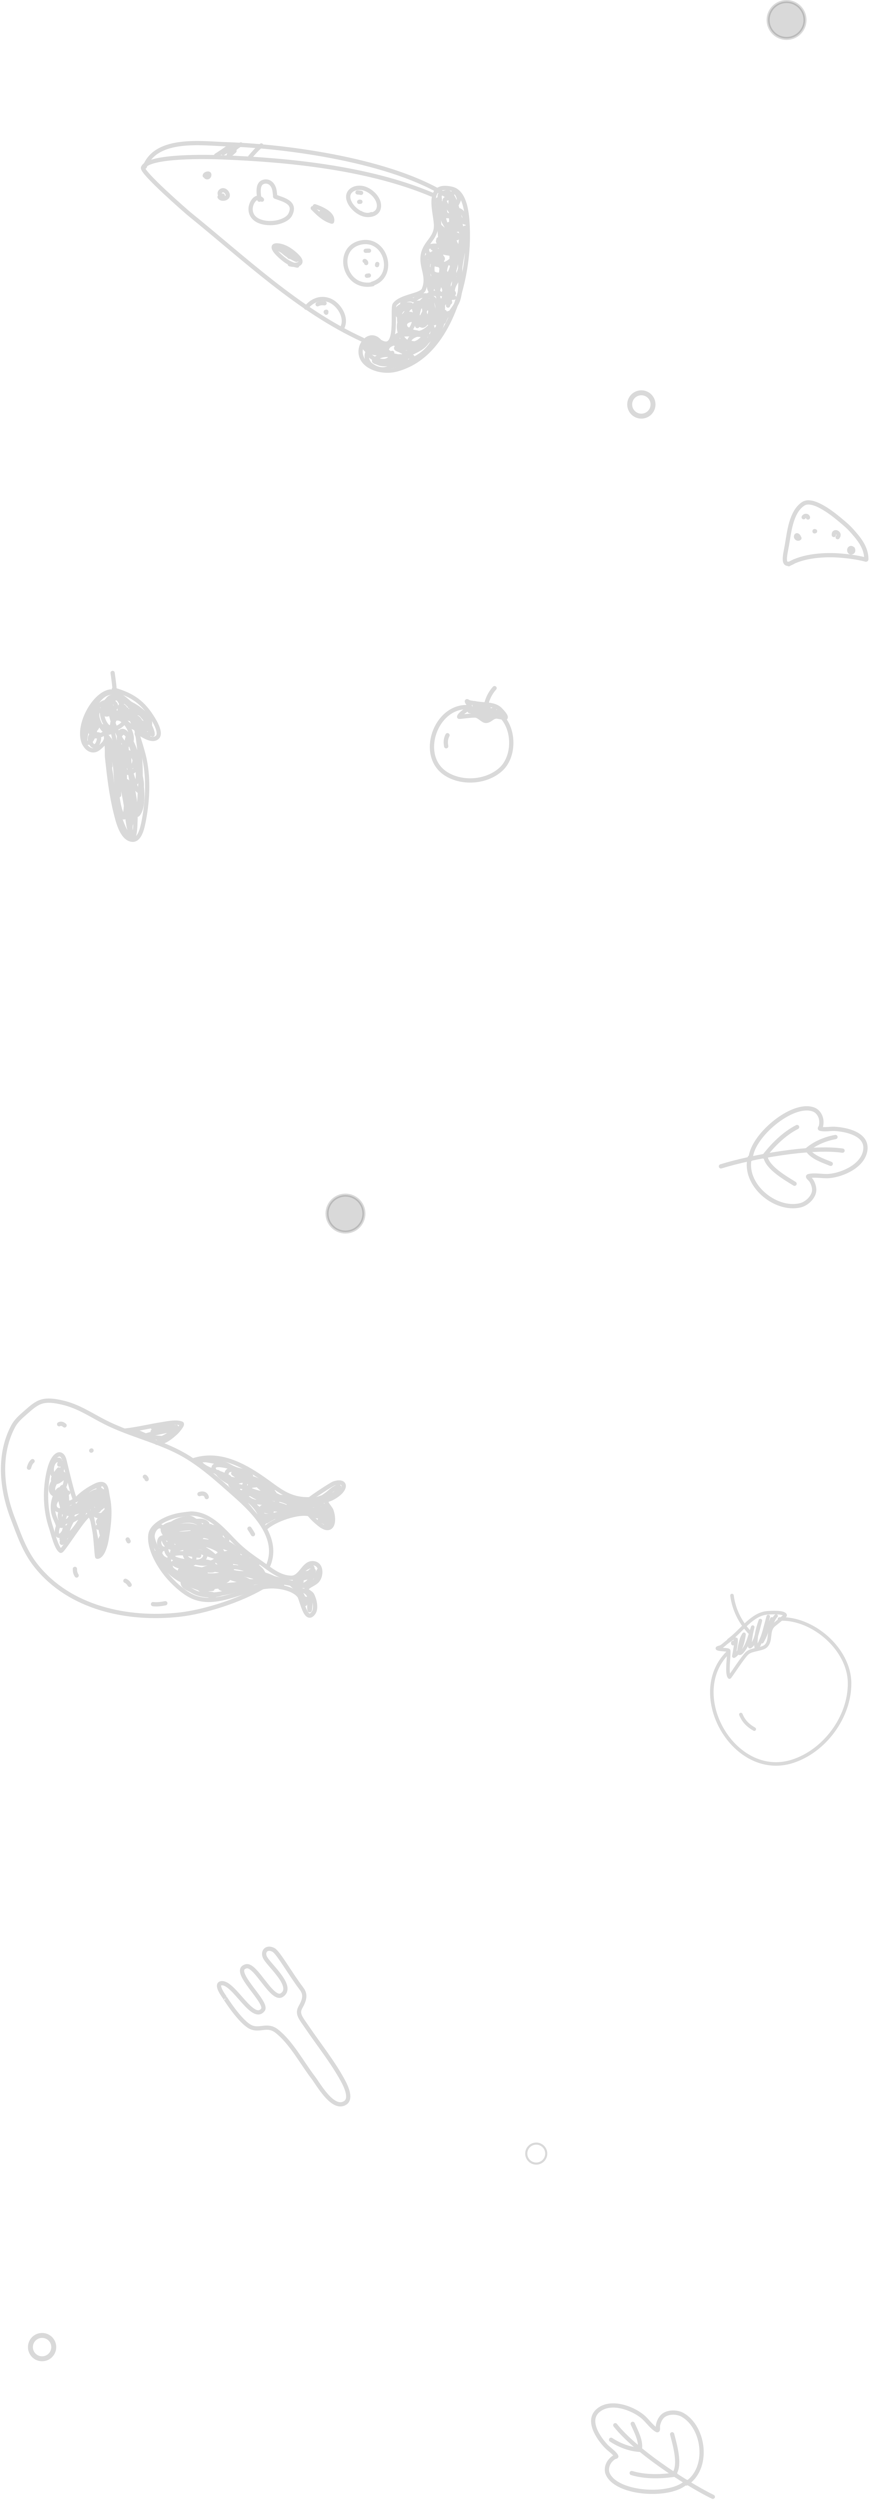 <svg width="286" height="821" viewBox="0 0 286 821" fill="none" xmlns="http://www.w3.org/2000/svg">
<g opacity="0.15">
<path d="M37.367 226.481C43.549 228.244 47.136 230.653 50.585 236.503C51.352 237.824 52.957 240.853 51.758 242.085C49.791 244.1 45.819 240.417 45.091 240.671C44.582 240.857 45.4 241.818 45.579 242.389C46.265 244.745 47.058 247.059 47.545 249.442C48.95 256.212 48.452 263.753 47.149 270.118C46.802 271.786 45.951 276.137 43.345 275.785C39.954 275.333 38.658 269.384 38.045 266.967C36.54 260.964 35.846 254.831 35.199 248.807C34.995 246.916 35.48 244.746 34.992 242.882C34.879 242.442 34.576 243.594 34.319 243.908C33.724 244.62 33.035 245.291 32.285 245.852C30.689 247.064 28.768 246.343 27.702 244.223C24.951 238.795 30.807 227.809 36.297 227.094" stroke="black" stroke-width="1.393" stroke-miterlimit="10" stroke-linecap="round" stroke-linejoin="round"/>
<path d="M38.65 235.077C41.826 234.242 39.411 227.265 36.096 229.102C34.471 230 32.95 235.331 35.47 234.599C36.384 234.336 39.02 232.318 37.768 231.008C34.671 227.776 34.071 232.08 34.935 232.363C35.56 232.565 36.161 230.701 36.042 230.668C33.063 229.838 31.284 233.173 30.798 235.553C30.715 235.962 30.468 239.745 30.783 239.751C32.122 239.775 32.877 236.762 31.372 236.089C28.183 234.665 26.125 241.144 27.969 243.446C30.091 246.101 32.662 237.527 30.601 237.288C28.941 237.089 28.7 243.539 33.287 241.376C35.374 240.39 37.42 238.276 37.683 235.814C37.833 234.416 37.399 231.41 35.331 231.456C32.059 231.529 33.729 238.468 36.429 239.164C38.739 239.756 41.245 237.441 41.635 235.412C41.836 234.36 41.542 232.202 40.12 231.793C39.108 231.498 39.3 232.969 39.424 233.536C39.813 235.263 40.961 236.88 42.391 238.005C43.903 239.195 46.094 240.025 47.741 239.313C48.335 239.062 46.412 236.758 46.711 237.409C48.909 242.143 49.88 237.67 49.015 236.152C48.395 235.05 47.362 234.109 46.388 233.319C45.563 232.642 44.923 232.217 44.009 231.68C43.541 231.405 42.552 230.874 42.031 230.696C37.406 229.116 40.904 237.514 43.508 235.918C46.272 234.227 38.769 226.762 36.832 230.263C35.241 233.149 37.445 238.305 38.95 241.26C39.314 241.984 40.843 245.015 42.195 244.577C45.307 243.573 41.379 234.931 38.04 236.046C36.244 236.647 36.965 239.833 37.231 241.086C37.73 243.476 38.961 250.653 42.188 251.811C43.807 252.392 44.257 250.49 44.264 249.285C44.275 247.582 42.529 239.64 40.074 240.058C37.979 240.42 39.773 247.973 40.215 249.549C40.632 251.054 40.904 254.012 42.356 253.83C46.825 253.284 44.773 246.474 43.245 243.702C42.949 243.196 41.474 240.354 40.496 240.644C38.563 241.227 39 245.448 39.115 247.042C39.338 250.111 40.103 253.162 41.039 256.187C41.281 256.98 41.61 257.86 42.169 258.531C42.512 258.953 43.448 259.044 43.44 259.547C43.415 261.328 43.371 263.066 43.574 264.939C43.903 267.983 43.895 267.918 43.011 270.783C42.793 271.497 42.861 272.223 43.024 272.994C43.082 273.275 43.526 274.012 43.308 273.815C42.364 272.951 42.134 270.284 41.958 269.303C41.042 263.694 41.105 258.098 41.007 252.548C40.954 249.57 40.994 249.667 40.695 246.841C40.635 246.262 40.524 244.599 40.318 245.106C38.99 248.37 38.912 252.18 38.947 255.858C38.961 256.994 39.002 258.136 39.052 259.275C39.078 259.89 39.118 261.735 39.14 261.124C39.231 258.405 38.553 254.075 38.19 251.388C38.014 250.038 37.828 248.685 37.57 247.336C37.439 246.637 37.211 245.95 37.013 245.263C36.952 245.045 36.811 244.461 36.706 244.635C36.091 245.668 36.058 247.504 36.113 248.778C36.139 249.426 36.176 249.99 36.236 250.624C36.251 250.78 36.362 251.738 36.332 251.718C35.211 250.94 35.173 245.634 35.025 244.079C34.864 242.402 34.794 241.537 34.852 241.576C36.517 242.824 37.341 246.099 37.941 247.802C39.605 252.465 41.042 257.175 42.486 261.881C42.916 263.298 43.405 266.608 44.833 267.599C45.411 268.008 46.486 266.016 46.697 263.406C47.01 259.738 46.46 255.77 45.302 252.059C45.255 251.906 43.218 246.687 42.886 247.356C41.845 249.471 43.014 253.523 43.777 255.82C44.229 257.203 44.95 260.395 46.038 259.675C47.905 258.436 44.911 250.304 44.425 248.833C43.999 247.57 43.584 246.308 43.152 245.05C42.876 244.28 42.587 243.52 42.311 242.758C42.223 242.512 42.157 241.826 42.047 242.034C40.813 244.303 42.361 250.845 42.702 253.28C42.831 254.198 42.954 255.116 43.147 256.026C43.252 256.549 43.107 257.603 43.617 257.575C46.566 257.407 44.983 251.102 44.288 249.434C44.082 248.933 42.923 246.557 42.017 247.206C37.894 250.143 40.61 259.462 41.27 263.816C41.806 267.417 42.893 270.246 43.008 270.121C44.624 268.395 43.498 264.273 43.084 262.068C42.878 260.913 42.494 259.421 42.235 258.415C42.197 258.269 42.165 257.872 42.077 257.976C40.946 259.361 42.333 265.956 42.524 267.367C42.619 268.046 42.748 268.725 42.886 269.404C42.954 269.746 43.042 270.719 43.169 270.418C44.561 266.789 43.252 262.55 43.453 258.622C43.488 257.991 43.79 259.907 43.931 260.548C44.036 261.021 44.239 262.236 44.288 262.716C44.601 265.543 44.621 268.28 44.489 271.039C44.471 271.376 44.317 275.39 43.444 275.116C40.572 274.215 38.735 266.164 38.191 264.251C37.886 263.144 37.613 262.029 37.379 260.913C37.153 259.9 36.99 258.879 36.834 257.859C36.69 256.917 36.595 255.968 36.468 255.02C36.369 254.273 36.254 253.526 36.153 252.779C36.118 252.503 35.998 251.688 36.05 251.957C36.631 254.886 36.565 254.904 36.881 257.94C37.02 259.283 37.251 260.785 37.307 262.141C37.319 262.442 37.183 261.542 37.143 261.245C36.92 259.587 36.708 257.928 36.51 256.27C36.116 252.925 36.04 249.535 35.857 246.204C35.829 245.654 35.384 243.266 35.729 242.827C36.15 242.313 36.487 244.162 36.656 244.872C36.94 246.064 37.618 250.12 37.763 251.121C38.339 255.022 37.98 264.426 40.567 268.35C41.223 269.326 41.554 263.307 41.637 259.856C41.658 258.991 41.687 258.128 41.722 257.258C41.732 257.044 41.683 256.444 41.823 256.629C43.217 258.445 43.498 261.746 43.931 263.84C44.474 266.401 44.654 267.067 44.674 267.063C45.922 266.834 45.916 260.076 46.018 259.046C46.556 253.516 46.029 246.503 45.074 240.673C44.822 239.106 43.602 237.509 43.1 235.882C42.858 235.093 42.622 234.307 42.388 233.511C42.371 233.452 42.253 233.017 42.245 233.018C41.569 233.123 41.26 234.222 40.414 234.33C39.048 234.504 33.039 232.069 32.154 233.779C31.43 235.195 32.797 238.088 33.782 239.371C34.089 239.776 35.844 241.235 36.254 240.354C36.635 239.511 30.83 236.906 30.062 238.463C29.571 239.438 30.772 240.784 31.679 241.176C32.053 241.345 33.068 241.84 32.847 241.489C32.516 240.96 31.672 241.247 31.081 241.214C27.843 241.039 30.426 247.357 32.114 244.167C32.368 243.684 32.495 243.081 32.568 242.519" stroke="black" stroke-width="1.393" stroke-miterlimit="10" stroke-linecap="round" stroke-linejoin="round"/>
<path d="M50.168 241.262C50.434 239.35 46.516 233.304 44.83 234.33C43.778 234.967 45.524 238.641 46.008 239.494C46.098 239.663 47.297 241.317 47.327 241.172C47.523 240.208 46.332 236.106 44.983 235.643C44.453 235.464 45.046 236.745 45.196 237.288C45.475 238.279 48.051 241.855 49.357 241.088C49.799 240.829 48.214 237.037 47.908 236.564C46.84 234.874 40.454 228.12 37.67 227.58C32.691 226.604 29.631 234.013 28.939 237.721C28.645 239.225 28.336 240.716 28.081 242.226C27.926 243.151 28.057 244.687 27.981 244.607C26.258 242.786 28.31 238.176 29.355 236.904" stroke="black" stroke-width="1.393" stroke-miterlimit="10" stroke-linecap="round" stroke-linejoin="round"/>
<path d="M37.724 228.294C37.734 225.844 37.364 223.462 37.02 221" stroke="black" stroke-width="1.393" stroke-miterlimit="10" stroke-linecap="round" stroke-linejoin="round"/>
</g>
<g opacity="0.15">
<path d="M259.3 185.304C263.98 182.443 271.327 182.019 276.663 182.498C279.165 182.719 281.825 183.078 284.267 183.693C284.505 183.753 284.805 183.944 284.802 183.602C284.759 179.641 282.244 176.755 279.717 173.954C278.776 172.922 277.743 172.055 276.675 171.16C274.563 169.374 267.368 163.295 264.062 165.46C259.988 168.124 259.423 174.9 258.682 179.052C258.073 182.536 256.709 187.108 261.169 184.318" stroke="black" stroke-width="1.393" stroke-miterlimit="10" stroke-linecap="round" stroke-linejoin="round"/>
<path d="M267.765 174.51C267.753 174.328 267.805 174.469 267.949 174.466" stroke="black" stroke-width="1.393" stroke-miterlimit="10" stroke-linecap="round" stroke-linejoin="round"/>
<path d="M275.367 176.424C276.533 175.017 273.915 173.936 274.103 175.701" stroke="black" stroke-width="1.393" stroke-miterlimit="10" stroke-linecap="round" stroke-linejoin="round"/>
<path d="M265.612 169.955C265.414 169.217 264.511 169.291 264.19 169.864" stroke="black" stroke-width="1.393" stroke-miterlimit="10" stroke-linecap="round" stroke-linejoin="round"/>
<path d="M262.663 176.565C262.657 176.125 261.877 175.367 261.696 176.081C261.542 176.688 262.339 177.196 262.803 176.738" stroke="black" stroke-width="1.393" stroke-miterlimit="10" stroke-linecap="round" stroke-linejoin="round"/>
<path d="M280.381 180.661C280.232 179.563 278.966 179.885 279.198 180.903C279.438 181.894 280.928 181.428 280.356 180.246" stroke="black" stroke-width="1.393" stroke-miterlimit="10" stroke-linecap="round" stroke-linejoin="round"/>
</g>
<path opacity="0.15" d="M73.759 655.796C73.736 655.792 78.999 664.247 82.571 665.789C85.48 667.041 87.89 664.632 90.995 667.074C95.768 670.819 99.297 677.542 102.993 682.349C104.625 684.461 109.506 693.332 113.533 690.588C115.721 689.099 113.548 684.821 112.672 683.231C109.391 677.203 104.907 671.609 101.04 665.933C98.692 662.492 97.519 661.35 98.87 659.016C100.687 655.875 100.071 654.361 99.049 653.019C95.358 648.151 91.464 641.213 89.912 640.396C87.575 639.156 86.031 641.04 87.267 643.128C88.835 645.756 96.796 652.511 92.648 655.223C89.428 657.316 84.121 645.019 80.957 645.764C75.422 647.067 88.35 657.623 86.423 660.072C83.069 664.321 76.882 650.953 72.835 651.32C70.518 651.538 73.759 655.796 73.759 655.796Z" stroke="black" stroke-width="1.393" stroke-miterlimit="10" stroke-linecap="round" stroke-linejoin="round"/>
<path opacity="0.15" d="M119.641 398.565C119.641 401.916 116.927 404.632 113.564 404.632C110.212 404.632 107.5 401.917 107.5 398.565C107.5 395.216 110.212 392.5 113.564 392.5C116.927 392.5 119.641 395.218 119.641 398.565Z" fill="black" stroke="black"/>
<path opacity="0.15" d="M17.672 770.833C17.672 772.953 15.959 774.671 13.836 774.671C11.714 774.671 10 772.953 10 770.833C10 768.718 11.713 767 13.836 767C15.957 767 17.672 768.718 17.672 770.833Z" stroke="black" stroke-width="1.627" stroke-miterlimit="10" stroke-linecap="round" stroke-linejoin="round"/>
<path opacity="0.15" d="M214.672 132.833C214.672 134.953 212.959 136.671 210.836 136.671C208.714 136.671 207 134.953 207 132.833C207 130.718 208.713 129 210.836 129C212.958 129 214.672 130.718 214.672 132.833Z" stroke="black" stroke-width="1.627" stroke-miterlimit="10" stroke-linecap="round" stroke-linejoin="round"/>
<g opacity="0.15">
<path d="M225.718 815.074C220.799 820.226 202.919 819.298 199.818 812.547C199.181 811.169 199.573 809.441 200.534 808.254C200.929 807.763 201.379 807.328 201.981 806.986C202.18 806.873 202.702 806.86 202.604 806.674C201.997 805.496 200.23 804.415 199.281 803.394C196.644 800.61 192.752 794.906 196.648 791.63C200.663 788.256 207.614 790.726 211.14 793.565C212.693 794.805 214.211 797.141 215.951 798.1C216.491 798.397 216.193 797.069 216.3 796.55C216.509 795.532 216.868 794.606 217.592 793.756C219.051 792.046 222.428 791.937 224.47 793.132C231.692 797.368 233.214 810.832 225.597 815.636" stroke="black" stroke-width="1.393" stroke-miterlimit="10" stroke-linecap="round" stroke-linejoin="round"/>
<path d="M234.339 820.024C224.641 815.185 208.736 804.685 202.263 796.485" stroke="black" stroke-width="1.393" stroke-miterlimit="10" stroke-linecap="round" stroke-linejoin="round"/>
<path d="M207.656 812.194C212.131 813.543 217.429 813.431 222.066 812.689" stroke="black" stroke-width="1.393" stroke-miterlimit="10" stroke-linecap="round" stroke-linejoin="round"/>
<path d="M200.876 801.266C203.541 803.025 207.02 804.435 210.472 804.581" stroke="black" stroke-width="1.393" stroke-miterlimit="10" stroke-linecap="round" stroke-linejoin="round"/>
<path d="M210.359 804.264C210.786 801.628 209.129 798.542 207.995 796.032" stroke="black" stroke-width="1.393" stroke-miterlimit="10" stroke-linecap="round" stroke-linejoin="round"/>
<path d="M221.757 812.252C223.749 809.202 221.782 802.716 220.957 799.463" stroke="black" stroke-width="1.393" stroke-miterlimit="10" stroke-linecap="round" stroke-linejoin="round"/>
</g>
<g opacity="0.15">
<path d="M241.244 537.819C240.262 538.379 240.362 538.312 239.274 539.094C238.526 539.63 237.841 540.363 237.044 540.831C236.674 541.05 235.537 541.188 235.893 541.433C236.438 541.79 239.524 541.755 239.554 542.072C239.732 543.809 238.747 549.649 239.797 550.797C239.941 550.945 244.392 543.834 245.821 542.768C247.407 541.596 250.664 541.699 251.793 540.567C253.649 538.719 252.265 535.791 254.226 533.82C254.445 533.615 258.166 530.736 258.116 530.494C257.841 529.29 253.194 529.631 252.466 529.669C247.211 529.934 243.736 535.729 239.561 538.712" stroke="black" stroke-width="1.161" stroke-miterlimit="10" stroke-linecap="round" stroke-linejoin="round"/>
<path d="M246.312 535.995C243.23 532.59 241.225 528.555 240.63 524" stroke="black" stroke-width="1.161" stroke-miterlimit="10" stroke-linecap="round" stroke-linejoin="round"/>
<path d="M239.137 542.901C225.446 556.702 241.378 584.51 260.452 578.474C271.124 575.095 279.423 563.802 279.285 552.656C279.154 541.566 267.134 531.211 256.239 531.704" stroke="black" stroke-width="1.161" stroke-miterlimit="10" stroke-linecap="round" stroke-linejoin="round"/>
<path d="M243.542 563.078C244.488 565.346 245.869 566.679 247.964 567.889" stroke="black" stroke-width="1.161" stroke-miterlimit="10" stroke-linecap="round" stroke-linejoin="round"/>
<path d="M240.918 539.438C240.778 540.412 241.519 539.167 241.649 538.981C241.772 538.8 241.973 538.208 241.978 538.429C242.008 539.67 241.737 540.965 241.546 542.192C241.481 542.604 241.39 543.005 241.323 543.417C241.297 543.581 241.137 544.006 241.28 543.922C243.465 542.602 244.334 539.093 244.588 536.76C244.609 536.566 244.35 537.072 244.25 537.245C244.063 537.57 243.9 537.954 243.774 538.311C243.725 538.454 242.481 542.813 243.099 542.967C243.604 543.092 244.333 542.016 244.446 541.86C245.687 540.203 246.239 538.118 246.864 536.178C247.015 535.705 247.169 535.23 247.317 534.762C247.357 534.632 247.472 534.257 247.445 534.385C247.033 536.332 246.97 536.216 246.696 538.274C246.623 538.801 246.565 539.328 246.538 539.856C246.521 540.173 246.327 540.955 246.591 540.796C248.03 539.926 248.645 537.17 249.057 535.736C249.294 534.914 249.482 534.074 249.705 533.244C249.788 532.917 250.06 531.94 249.947 532.255C249.062 534.717 247.97 538.782 248.703 541.43C248.854 541.978 249.331 540.477 249.593 539.966C249.876 539.382 250.161 538.797 250.404 538.191C251.148 536.375 251.577 534.416 252.104 532.534C252.246 532.006 252.673 530.418 252.545 530.95C251.954 533.43 251.951 533.364 251.311 535.839C251.133 536.551 250.954 537.257 250.786 537.964C250.693 538.351 250.341 539.463 250.529 539.123C251.491 537.366 251.397 537.396 252.24 535.359C252.537 534.624 252.816 533.89 253.12 533.161C253.271 532.79 253.429 532.429 253.585 532.061C253.635 531.94 253.762 531.561 253.74 531.692C253.649 532.255 253.509 532.806 253.373 533.359C253.273 533.767 252.803 534.921 253.017 534.563C253.677 533.484 254.194 531.556 255.135 530.708" stroke="black" stroke-width="1.161" stroke-miterlimit="10" stroke-linecap="round" stroke-linejoin="round"/>
</g>
<g opacity="0.15">
<path d="M147.101 64.444C129.238 52.822 94.646 48.01 74.434 47.378C66.482 47.126 51.353 44.951 47.595 54.76" stroke="black" stroke-width="1.393" stroke-miterlimit="10" stroke-linecap="round" stroke-linejoin="round"/>
<path d="M79.183 47.433C77.856 48.054 76.096 49.633 75.501 50.9C75.423 51.067 75.81 50.695 75.962 50.587C76.091 50.496 77.296 49.403 77.272 49.396C76.902 49.262 75.406 51.353 75.149 51.103C75.094 51.049 76.192 48.931 76.259 48.721C76.379 48.376 75.594 49.015 75.257 49.176C74.596 49.511 73.989 49.947 73.348 50.314C73.324 50.325 73.373 50.276 73.384 50.258C73.721 49.764 74.06 49.333 74.496 48.905C74.709 48.688 75.398 48.09 75.149 48.279C73.85 49.269 72.441 50.192 71.051 51.062" stroke="black" stroke-width="1.393" stroke-miterlimit="10" stroke-linecap="round" stroke-linejoin="round"/>
<path d="M85.902 47.767C84.546 48.868 83.376 50.197 82.254 51.533" stroke="black" stroke-width="1.393" stroke-miterlimit="10" stroke-linecap="round" stroke-linejoin="round"/>
<path d="M141.914 63.883C121.054 55.111 94.921 52.519 72.867 51.669C68.864 51.517 48.734 50.941 47.019 55.047C46.388 56.551 61.474 69.665 62.351 70.373C80.207 84.794 98.145 101.954 119.194 111.574" stroke="black" stroke-width="1.393" stroke-miterlimit="10" stroke-linecap="round" stroke-linejoin="round"/>
<path d="M125.149 112.315C131.296 115.812 128.723 101.349 129.749 99.991C131.868 97.188 138.493 97.12 139.313 95.077C141.173 90.498 138.155 87.762 139.065 83.395C139.849 79.636 143.25 78.285 143.332 74.279C143.422 70.215 139.368 59.847 148.537 62.005C153.447 63.166 153.68 71.948 153.788 75.832C154.146 88.718 150.029 106.442 140.453 115.604C138.626 117.352 136.456 118.909 134.154 119.967C132.37 120.793 130.261 121.569 128.284 121.709C126.521 121.83 124.826 121.621 123.174 121.018C113.617 117.517 121.124 106.299 125.283 112.778" stroke="black" stroke-width="1.393" stroke-miterlimit="10" stroke-linecap="round" stroke-linejoin="round"/>
<path d="M86.119 65.575C84.228 63.631 82.379 66.678 82.379 68.608C82.377 73.176 88.296 73.827 91.608 72.913C93.004 72.524 94.736 71.81 95.43 70.444C97.444 66.439 93.083 65.576 90.494 64.589C90.353 64.534 90.452 64.281 90.434 64.13C90.279 62.847 90.249 61.677 89.402 60.613C88.866 59.942 88.051 59.532 87.199 59.616C84.214 59.894 85.129 63.714 85.258 65.591" stroke="black" stroke-width="1.393" stroke-miterlimit="10" stroke-linecap="round" stroke-linejoin="round"/>
<path d="M103.496 67.736C105.346 68.34 109.806 70.126 109.15 72.785C109.12 72.906 107.584 72.214 107.566 72.206C105.709 71.263 104.264 69.821 102.811 68.359" stroke="black" stroke-width="1.393" stroke-miterlimit="10" stroke-linecap="round" stroke-linejoin="round"/>
<path d="M122.289 93.213C130.425 90.858 127.004 77.892 118.636 79.65C109.889 81.495 113.105 95.201 122.515 93.336" stroke="black" stroke-width="1.393" stroke-miterlimit="10" stroke-linecap="round" stroke-linejoin="round"/>
<path d="M120.386 86.393C120.42 86.153 120.121 85.727 119.863 85.706" stroke="black" stroke-width="1.393" stroke-miterlimit="10" stroke-linecap="round" stroke-linejoin="round"/>
<path d="M121.309 82.333C120.945 82.329 120.58 82.337 120.217 82.367" stroke="black" stroke-width="1.393" stroke-miterlimit="10" stroke-linecap="round" stroke-linejoin="round"/>
<path d="M121.271 90.467C121.054 90.501 120.838 90.539 120.606 90.566" stroke="black" stroke-width="1.393" stroke-miterlimit="10" stroke-linecap="round" stroke-linejoin="round"/>
<path d="M124.025 86.69C123.988 86.888 124.003 86.827 123.943 87.076" stroke="black" stroke-width="1.393" stroke-miterlimit="10" stroke-linecap="round" stroke-linejoin="round"/>
<path d="M95.275 86.788C97.718 87.392 100.145 86.617 97.847 84.265C96.272 82.63 94.076 81.025 91.78 80.653C88.805 80.171 90.101 82.169 91.365 83.419C93.194 85.233 95.131 86.777 97.722 87.224" stroke="black" stroke-width="1.393" stroke-miterlimit="10" stroke-linecap="round" stroke-linejoin="round"/>
<path d="M72.174 64.69C72.695 65.714 75.083 65.293 74.868 63.959C74.704 62.936 73.498 61.968 72.558 62.779C71.945 63.304 72.2 64.273 72.948 64.495C73.201 64.577 73.173 64.034 73.24 64.296" stroke="black" stroke-width="1.393" stroke-miterlimit="10" stroke-linecap="round" stroke-linejoin="round"/>
<path d="M118.559 69.949C120.366 71.125 123.93 70.82 124.491 68.385C125.208 65.321 121.735 62.136 119.016 61.73C118.037 61.585 116.891 61.686 116.014 62.177C111.379 64.763 118.224 72.082 122.106 70.335" stroke="black" stroke-width="1.393" stroke-miterlimit="10" stroke-linecap="round" stroke-linejoin="round"/>
<path d="M118.483 66.269C118.346 66.234 118.189 66.201 118.071 66.303" stroke="black" stroke-width="1.393" stroke-miterlimit="10" stroke-linecap="round" stroke-linejoin="round"/>
<path d="M118.705 63.343C118.298 63.245 117.938 63.2 117.521 63.194" stroke="black" stroke-width="1.393" stroke-miterlimit="10" stroke-linecap="round" stroke-linejoin="round"/>
<path d="M107.302 70.298C108.446 71.084 104.664 69.227 105.76 69.979C106.196 70.272 106.626 70.566 107.063 70.861C107.406 71.105 107.744 71.351 108.096 71.599" stroke="black" stroke-width="1.393" stroke-miterlimit="10" stroke-linecap="round" stroke-linejoin="round"/>
<path d="M92.317 82.058C93.013 82.558 93.621 83.18 94.339 83.666C94.844 84.014 94.824 83.991 95.474 84.341C95.881 84.561 96.303 84.78 96.711 85C99.126 86.296 95.541 83.441 95.001 83.113C94.356 82.713 93.682 82.352 92.972 82.059C92.815 81.995 90.952 81.363 90.942 81.466C90.936 81.519 91.32 81.651 91.383 81.679C92.817 82.317 94.081 83.277 95.199 84.37" stroke="black" stroke-width="1.393" stroke-miterlimit="10" stroke-linecap="round" stroke-linejoin="round"/>
<path d="M112.408 107.821C114.369 104.456 111.398 99.704 108.083 98.556C105.171 97.547 102.491 98.754 100.629 101.05" stroke="black" stroke-width="1.393" stroke-miterlimit="10" stroke-linecap="round" stroke-linejoin="round"/>
<path d="M107.289 102.38C106.985 102.386 107.006 102.499 107.249 102.708" stroke="black" stroke-width="1.393" stroke-miterlimit="10" stroke-linecap="round" stroke-linejoin="round"/>
<path d="M106.701 99.602C105.863 99.513 105.166 99.539 104.397 99.933" stroke="black" stroke-width="1.393" stroke-miterlimit="10" stroke-linecap="round" stroke-linejoin="round"/>
<path d="M148.043 77.341C148.052 78.551 147.905 79.743 147.933 80.961" stroke="black" stroke-width="1.393" stroke-miterlimit="10" stroke-linecap="round" stroke-linejoin="round"/>
<path d="M135.006 116.091C134.62 116.403 134.216 116.7 133.828 117.005C133.452 117.292 133.089 117.58 132.718 117.863C132.258 118.205 129.782 120.631 131.956 119.801C132.086 119.752 131.681 119.772 131.537 119.765C131.175 119.746 130.816 119.742 130.449 119.754C129.799 119.778 128.922 119.872 128.383 120.286C128.242 120.397 128.752 120.285 128.929 120.257C129.27 120.204 129.627 120.155 129.964 120.076C130.971 119.845 131.918 119.466 132.71 118.785C133.186 118.371 133.598 116.845 133.817 116.707C135.895 115.468 138.573 114.706 140.101 112.696C140.198 112.57 139.8 112.802 139.652 112.863C139.282 113.007 138.917 113.137 138.568 113.31C137.15 113.99 135.802 114.816 134.631 115.857C134.397 116.056 135.168 115.595 135.436 115.461C135.766 115.302 136.088 115.141 136.403 114.976C137.488 114.414 138.538 113.808 139.507 113.078C142.26 111.012 143.277 107.808 145.565 105.346C145.714 105.184 145.478 105.785 145.422 106.003C145.298 106.45 145.158 106.923 144.997 107.349C144.495 108.687 143.487 109.716 142.915 111.009C141.361 114.527 138.676 116.696 135.267 118.312C133.572 119.117 131.849 119.791 130.102 118.648C129.714 118.395 131.023 118.455 131.447 118.275C132.247 117.933 132.464 117.785 133.125 117.18C133.688 116.67 134.015 115.893 134.615 115.436C136.142 114.25 140.33 112.987 139.805 110.291C139.438 108.432 132.436 110.971 135.237 112.998C138.073 115.053 143.635 110.403 141.989 107.181C140.827 104.899 136.439 104.512 134.359 105.262C132.128 106.072 133.279 108.175 134.924 109C140.861 111.98 147.84 99.861 141.098 97.244C139.248 96.528 137.428 97.46 136.162 98.528C135.898 98.75 135.485 98.364 135.132 98.349C134.158 98.305 132.943 98.597 132.351 99.438C131.727 100.348 133.806 100.645 134.277 100.541C134.282 100.54 135.172 100.05 135.076 100.03C133.443 99.678 129.903 100.545 130.526 102.861C131.149 105.176 132.982 103.806 133.646 102.395C133.728 102.219 134.108 101.253 133.616 101.277C130.917 101.394 130.879 105.095 131.592 106.872C131.927 107.726 132.925 109.133 134.045 108.763C136.135 108.076 137.499 102.365 134.151 103.176C129.452 104.312 130.7 111.631 134.795 112.739C136.68 113.249 138.197 111.917 139.393 110.6C142.249 107.464 144.466 101.536 139.014 99.637C136.649 98.81 135.521 100.192 136.395 102.405C137.341 104.777 140.367 107.306 142.553 104.74C143.846 103.209 142.933 102.195 141.38 101.517C139.581 100.719 136.321 99.729 134.594 101.17C131.871 103.43 137.127 106.311 138.992 106.213C139.612 106.18 141.015 105.819 141.26 105.101C141.462 104.539 138.776 104.305 138.363 104.25C136.614 104.018 132.989 103.831 132.183 105.913C131.938 106.55 133.097 107.458 133.464 107.738C135.043 108.951 137.119 109.316 139.015 109.687C139.522 109.783 140.027 109.83 140.533 109.941C140.625 109.96 140.333 109.948 140.24 109.949C139.757 109.956 139.266 109.971 138.784 109.966C138.041 109.958 137.297 109.932 136.565 109.911C135.02 109.867 131.305 109.338 130.411 111.077C130.27 111.362 130.821 111.593 131.103 111.728C131.625 111.98 132.157 112.178 132.71 112.345C134.539 112.888 136.467 113.059 138.281 113.597C138.368 113.622 138.097 113.586 138.006 113.577C137.538 113.526 137.061 113.462 136.595 113.417C136.229 113.383 135.876 113.355 135.522 113.339C134.056 113.269 131.436 113.019 130.282 114.196C129.896 114.595 131.166 114.887 131.658 115.156C132.949 115.882 134.401 116.336 135.605 117.226C135.808 117.378 135.088 117.186 134.835 117.17C134.238 117.133 133.653 117.083 133.056 117.065C132.054 117.033 130.274 116.865 129.331 117.493C129.095 117.65 129.813 117.818 130.077 117.925C131.047 118.321 131.768 118.421 132.829 118.528C133.04 118.55 132.48 118.279 132.301 118.161C131.896 117.907 131.463 117.695 131.021 117.506C129.75 116.962 128.427 116.512 127.109 116.105C125.515 115.614 123.418 114.712 121.728 115.159C119.739 115.684 120.591 118.759 121.76 119.716C124.114 121.658 127.459 122.133 129.241 119.411C129.483 119.038 130.126 119.302 130.571 119.217C131.803 118.971 133.383 118.479 133.78 117.093C134.052 116.106 132.778 116.303 132.718 115.755C132.687 115.458 133.313 115.856 133.62 115.822C134.274 115.744 134.887 115.442 135.447 115.104C136.67 114.384 139.645 112.175 138.798 110.353C137.851 108.306 133.04 109.077 131.558 109.655C130.696 109.993 129.353 110.684 129.475 111.809C129.72 113.99 133.142 114.585 134.808 114.288C135.102 114.23 136.989 113.616 136.907 113.001C136.87 112.707 136.343 112.811 136.054 112.756C135.462 112.657 134.875 112.592 134.275 112.539C132.599 112.39 128.026 112.21 127.265 114.408C126.734 115.96 128.572 117.575 129.807 118.086C130.217 118.261 131.088 118.541 131.369 117.954C131.838 116.99 129.669 116.816 129.303 116.748C127.106 116.318 124.431 116.467 122.998 118.372C122.697 118.775 123.83 118.954 124.272 119.19C125.676 119.913 129.624 119.992 129.077 117.385C128.706 115.584 125.62 114.468 124.146 114.085C123.989 114.046 121.494 113.384 121.384 114.002C121.322 114.342 122.937 114.687 123.086 114.714C125.121 115.088 127.288 112.58 124.053 112.082C123.449 111.991 122.912 111.969 122.3 112.036C121.523 112.119 120.786 112.371 120.178 112.881C119.283 113.638 119.776 114.418 120.568 115.023C121.772 115.93 126.382 116.966 126.56 114.375C126.719 112.2 120.323 112.648 120.642 115.115C120.961 117.508 125.724 119.544 127.718 118.067C129.355 116.853 127.608 115.079 126.001 115.476C125.65 115.563 126.473 116.072 126.818 116.209C127.535 116.507 128.284 116.187 128.948 115.89" stroke="black" stroke-width="1.393" stroke-miterlimit="10" stroke-linecap="round" stroke-linejoin="round"/>
<path d="M141.556 85.494C139.825 86.823 141.044 90.322 141.13 92.326C141.141 92.57 141.226 94.666 141.419 95.124C141.465 95.243 141.501 94.88 141.542 94.76C141.671 94.374 141.794 93.989 141.922 93.607C142.193 92.809 143.09 91.261 142.861 90.374C142.852 90.345 141.91 91.472 141.86 91.562C141.244 92.669 140.688 94.108 141.353 95.319C141.649 95.838 142.408 96.883 143.14 96.421C144.516 95.571 144.62 91.77 144.875 90.435C145.427 87.608 145.042 84.855 144.923 82.011C144.718 76.987 144.168 72.016 143.892 67.004C143.886 66.885 143.896 67.234 143.901 67.348C143.918 67.697 143.99 67.995 144.078 68.325C144.268 69.048 144.288 69.781 144.343 70.525C144.384 71.244 144.056 73.659 144.402 74.088C144.922 74.747 145.739 75.164 146.204 75.868C146.507 76.302 144.932 75.958 144.733 76.446C144.598 76.768 145.357 76.779 145.68 76.914C145.966 77.028 148.595 77.858 148.554 78.231C148.506 78.66 147.688 78.231 147.251 78.239C146.749 78.249 142.583 78.346 144.699 78.976C145.185 79.121 145.683 79.266 146.167 79.426C146.801 79.624 147.439 79.818 148.053 80.045C148.578 80.237 149.101 80.422 149.592 80.691C149.698 80.749 149.349 80.697 149.219 80.695C148.645 80.681 148.062 80.659 147.489 80.641C146.084 80.6 144.785 80.613 143.413 80.901C142.964 80.993 142.258 80.942 142.132 81.377C142.052 81.653 143.975 82.34 144.191 82.415C145.458 82.854 148.244 83.731 149.554 83.076C149.855 82.926 148.89 82.925 148.559 82.858C147.922 82.729 147.284 82.632 146.649 82.568C145.005 82.402 141.361 82.338 141.4 84.844C141.419 85.938 142.64 86.748 143.599 86.95C145.616 87.382 148.58 86.065 149.137 83.969C149.352 83.205 147.503 82.737 147.259 82.662C145.655 82.177 142.796 82.196 142.414 84.306C142.325 84.728 142.317 84.94 142.46 85.36C142.583 85.747 142.78 86.053 143.05 86.354C144.767 88.23 145.427 83.204 144.219 83.287C143.774 83.316 143.064 84.877 142.901 85.19C141.998 86.932 141.946 88.823 142.514 90.71C142.739 91.473 143.347 92.918 144.403 92.802C145.348 92.697 146.403 91.576 146.972 90.932C149.543 88.067 148.706 82.084 152.477 80.242C152.814 80.078 152.503 81.004 152.445 81.378C152.347 82.021 152.196 82.658 152.075 83.301C151.763 84.93 151.471 86.567 151.244 88.22C151.139 89.032 150.307 90.24 150.998 90.677C151.447 90.954 151.195 89.646 151.222 89.119C151.278 88.246 151.341 87.377 151.429 86.501C151.696 83.846 151.652 81.174 152.081 78.53C152.246 77.576 152.421 76.805 152.603 75.924C152.679 75.548 152.478 74.923 152.838 74.802C153.106 74.714 152.848 75.376 152.849 75.657C152.853 76.277 152.876 76.902 152.885 77.521C152.912 79.247 153.178 82.107 151.8 83.399C151.586 83.599 151.347 80.433 151.349 80.391C151.488 78.612 151.894 76.895 151.675 75.097C151.274 71.798 149.011 69.026 148.602 65.704C148.535 65.157 148.373 63.393 149.172 63.141C150.097 62.847 150.858 64.727 150.849 65.389C150.836 66.238 149.982 67.086 149.973 67.742C149.951 69.286 151.185 72.652 152.927 73.084C153.02 73.107 152.747 71.412 152.741 71.393C152.451 70.34 151.779 69.089 150.564 68.951C147.67 68.617 149.787 74.64 151.091 75.202C151.466 75.362 151.359 74.438 151.39 74.037C151.49 72.726 151.145 71.348 150.781 70.106C150.225 68.236 149.31 63.817 147.125 63.036C146.886 62.944 145.398 63.48 145.149 63.562C144.186 63.866 144.607 64.971 144.602 65.683C144.599 65.925 143.931 65.289 143.883 65.533C143.666 66.602 144.228 67.871 144.592 68.861C144.661 69.055 145.504 71.32 145.884 71.133C146.953 70.608 145.966 66.736 144.804 66.572C144.39 66.512 144.865 67.414 144.948 67.83C145.101 68.588 145.272 69.341 145.49 70.087C146.137 72.412 146.858 75.872 148.707 77.655C148.864 77.812 148.86 77.237 148.884 77.021C148.938 76.483 149.007 75.947 149.029 75.407C149.06 74.665 149.045 73.927 149.046 73.184C149.05 71.91 149.153 70.287 148.477 69.13C148.351 68.91 148.317 69.614 148.299 69.864C148.261 70.346 148.253 70.829 148.272 71.312C148.361 73.664 148.518 76.155 149.204 78.428C149.49 79.341 149.854 80.431 150.553 81.09C150.63 81.161 151.249 81.86 151.475 81.603C152.581 80.326 152.101 77.86 151.63 76.47C150.46 73.027 147.005 68.624 148.421 64.935C148.498 64.731 147.979 64.998 147.766 65.028C147.288 65.091 146.004 65.248 146.143 65.987C146.448 67.523 149.005 69.822 148.706 71.175C148.634 71.495 148.061 71.044 147.741 71.01C145.733 70.798 145.083 71.341 146.036 73.109C146.329 73.635 146.642 74.147 146.977 74.643C147.919 76.025 147.872 75.962 148.912 76.911C149.146 77.125 148.388 76.543 148.087 76.414C147.414 76.109 145.278 75.364 144.665 76.034C144.38 76.344 145.07 76.777 145.338 77.111C146.349 78.37 147.77 79.215 149.197 79.899C149.718 80.141 148.188 79.355 147.653 79.162C146.652 78.815 145.051 78.322 144.072 79.02C143.734 79.262 144.498 80.068 144.587 80.168C144.951 80.596 147.048 82.672 147.753 81.95C148.099 81.588 145.272 80.878 145.212 80.867C142.445 80.397 138.449 80.569 141.383 84.088C141.783 84.559 142.288 84.92 142.845 85.178C143.19 85.347 146.147 85.851 145.486 84.689C144.655 83.258 141.322 82.869 140.356 84.239C138.911 86.291 141.784 90.519 144.276 90.189C148.231 89.661 145.315 84.68 142.711 84.44C142.592 84.429 142.786 84.669 142.846 84.779C143.061 85.136 143.287 85.49 143.541 85.833C143.953 86.406 144.406 86.957 144.836 87.516C145.683 88.611 146.546 89.683 147.51 90.679C147.886 91.067 148.361 91.949 148.819 91.663C149.231 91.403 148.733 88.501 148.718 88.306C148.558 86.216 147.923 82.242 149.384 80.438C149.547 80.228 149.557 80.938 149.621 81.192C149.758 81.745 149.758 81.678 149.817 82.158C149.958 83.312 150.075 84.46 149.996 85.62C149.651 90.584 145.851 94.53 145.702 99.464C145.688 99.927 146.091 98.625 146.333 98.223C146.658 97.662 147.021 97.121 147.377 96.572C148.462 94.864 149.65 93.237 150.571 91.429C150.631 91.312 150.42 91.653 150.344 91.764C150.156 92.021 149.992 92.297 149.852 92.578C149.325 93.64 149.268 93.732 148.847 94.905C148.202 96.676 147.871 98.512 147.317 100.303C147.22 100.603 147.454 99.696 147.551 99.398C147.912 98.29 148.394 97.219 148.659 96.081C149.186 93.825 149.681 91.421 149.304 89.099C149.139 88.153 148.717 86.664 147.638 86.362C146.652 86.082 146.301 88.529 146.244 88.998C146.004 91.159 145.491 95.567 147.099 97.347C147.381 97.652 147.2 96.539 147.235 96.13C147.304 95.308 147.445 93.834 147.552 93.076C147.991 89.961 148.781 85.137 150.821 82.621C151.048 82.341 150.948 83.342 150.994 83.7C151.054 84.162 151.111 84.626 151.152 85.091C151.243 86.106 151.274 86.954 151.282 87.974C151.308 91.224 151.609 94.801 150.768 97.975C150.345 99.594 149.45 100.746 148.5 102.078C148.355 102.283 147.596 103.339 147.688 103.697C147.727 103.843 147.797 102.885 147.712 102.845C147.106 102.565 146.81 103.839 146.47 104.413C146.232 104.793 145.783 106.05 145.862 105.61C146.007 104.781 146.063 104.864 146.173 104.062C146.786 99.539 144.54 105.66 144.02 106.557C143.84 106.872 144.21 105.846 144.32 105.502C144.509 104.907 144.7 104.32 144.889 103.734C145.112 103.046 146.041 101.009 145.423 100.322C145.152 100.038 144.761 100.747 144.484 101.024C143.377 102.104 142.882 103.597 142.72 105.098C142.682 105.45 142.358 106.098 142.707 106.155C143.101 106.219 143.678 103.985 143.753 103.689C144.161 102.097 145.2 96.617 142.641 96.14C141.843 95.988 140.941 96.755 140.409 97.229C138.511 98.906 137.535 101.33 137.217 103.797C137.152 104.308 137.154 105.038 137.167 105.554C137.181 106.044 137.006 107.439 137.264 107.023C137.961 105.935 138.459 104.457 139.027 103.318C139.394 102.591 139.789 101.867 140.149 101.14C141.184 99.075 140.627 97.145 138.801 98.87C137.163 100.419 135.614 105.726 138.514 106.881C139.324 107.209 139.977 106.338 140.356 105.722C141.148 104.449 142.624 99.677 139.983 99.39C139.65 99.353 139.469 100.65 139.455 100.838C139.359 102.109 139.749 104.632 141.461 104.726C142.861 104.806 144.157 103.017 144.756 101.982C146.178 99.507 148.569 93.387 145.835 91.011C143.645 89.103 142.78 93.915 143.733 95.337C143.959 95.68 144.67 96.744 145.261 96.555C146.951 96.008 145.714 93.246 144.329 93.08C143.056 92.931 141.891 94.607 141.762 95.675C141.428 98.434 142.53 101.322 143.188 103.966" stroke="black" stroke-width="1.393" stroke-miterlimit="10" stroke-linecap="round" stroke-linejoin="round"/>
<path d="M145.275 69.531C146.813 70.467 149.321 71.547 150.031 73.37C150.071 73.477 147.772 73.438 147.468 73.606C147.139 73.786 148.162 73.857 148.513 73.999C149.261 74.311 149.317 74.349 150.049 74.825C150.291 74.979 150.984 75.217 150.728 75.317C149.674 75.726 148.389 75.704 147.296 76.047C146.913 76.167 148.076 76.274 148.469 76.4C149.648 76.773 149.795 76.787 150.814 77.372C151.013 77.483 150.364 77.41 150.13 77.439C149.78 77.484 149.424 77.522 149.072 77.609C148.638 77.717 147.333 77.881 147.769 77.981C148.563 78.158 149.402 78.165 150.203 78.21C150.404 78.221 149.818 78.191 149.631 78.156C148.922 78.023 148.963 78.043 148.498 77.829" stroke="black" stroke-width="1.393" stroke-miterlimit="10" stroke-linecap="round" stroke-linejoin="round"/>
<path d="M147.115 94.677C147.776 95.046 148.984 95.56 149.227 96.357C149.235 96.382 148.139 96.662 147.99 96.736C147.825 96.817 148.326 96.903 148.481 97C148.75 97.175 149.102 97.4 149.302 97.657C149.454 97.861 148.789 97.729 148.536 97.77C147.931 97.865 147.14 97.981 146.688 98.446C146.334 98.813 148.226 98.895 147.947 99.322C147.578 99.882 145.379 98.869 145.043 98.654" stroke="black" stroke-width="1.393" stroke-miterlimit="10" stroke-linecap="round" stroke-linejoin="round"/>
<path d="M67.43 57.53C67.602 58.587 68.887 58.408 68.806 57.295C68.764 56.744 67.365 57.02 67.302 57.702" stroke="black" stroke-width="1.393" stroke-miterlimit="10" stroke-linecap="round" stroke-linejoin="round"/>
</g>
<g opacity="0.15">
<path d="M246.782 380.657C246.779 373.444 260.53 361.632 267.524 364.417C268.944 364.983 269.873 366.515 270.004 368.054C270.059 368.698 270.027 369.332 269.831 369.996C269.762 370.222 269.385 370.596 269.589 370.667C270.865 371.104 272.905 370.664 274.325 370.738C278.201 370.949 285.041 372.405 284.483 377.529C283.905 382.8 277.081 385.849 272.51 386.236C270.511 386.407 267.763 385.761 265.811 386.273C265.213 386.43 266.363 387.196 266.647 387.652C267.205 388.539 267.589 389.476 267.653 390.599C267.78 392.871 265.384 395.31 263.055 395.858C254.8 397.8 244.26 389.005 246.481 380.159" stroke="black" stroke-width="1.411" stroke-miterlimit="10" stroke-linecap="round" stroke-linejoin="round"/>
<path d="M237 383.055C247.488 379.823 266.482 376.404 276.968 377.891" stroke="black" stroke-width="1.411" stroke-miterlimit="10" stroke-linecap="round" stroke-linejoin="round"/>
<path d="M262.03 370.144C257.802 372.289 254.006 376.069 251.126 379.852" stroke="black" stroke-width="1.411" stroke-miterlimit="10" stroke-linecap="round" stroke-linejoin="round"/>
<path d="M274.643 373.419C271.458 373.99 267.921 375.387 265.288 377.689" stroke="black" stroke-width="1.411" stroke-miterlimit="10" stroke-linecap="round" stroke-linejoin="round"/>
<path d="M265.597 377.843C267.123 380.074 270.501 381.175 273.089 382.226" stroke="black" stroke-width="1.411" stroke-miterlimit="10" stroke-linecap="round" stroke-linejoin="round"/>
<path d="M251.653 379.959C252.327 383.583 258.307 386.961 261.196 388.764" stroke="black" stroke-width="1.411" stroke-miterlimit="10" stroke-linecap="round" stroke-linejoin="round"/>
</g>
<g opacity="0.15">
<path d="M62.824 497.079C62.824 497.079 60.898 497.249 59.131 497.549C54.904 498.265 49.881 500.774 49.449 504.015C48.818 508.737 52.602 514.898 55.662 518.279C57.76 520.598 60.814 523.372 63.751 524.552C72.099 527.908 81.484 520.707 89.949 520.985C92.52 521.068 96.68 521.882 98.379 524.132C99.22 525.244 100.485 533.188 103.033 529.739C104.137 528.247 103.391 525.216 102.578 523.742C102.135 522.945 100.235 522.396 100.79 521.671C101.544 520.682 103.337 520.172 104.255 519.192C105.74 517.605 105.879 513.644 102.986 513.385C99.795 513.099 98.93 518.256 95.708 518.18C91.71 518.088 88.74 515.304 85.599 513.165C82.828 511.276 80.048 509.284 77.674 506.906C73.547 502.778 69.237 497.15 62.824 497.079Z" stroke="black" stroke-width="1.411" stroke-miterlimit="10" stroke-linecap="round" stroke-linejoin="round"/>
<path d="M101.47 492.397C94.763 492.493 91.506 489.144 86.334 485.557C79.638 480.914 71.853 476.882 63.613 479.574" stroke="black" stroke-width="1.411" stroke-miterlimit="10" stroke-linecap="round" stroke-linejoin="round"/>
<path d="M101.792 497.335C98.078 496.296 90.08 499.147 87.265 501.842" stroke="black" stroke-width="1.411" stroke-miterlimit="10" stroke-linecap="round" stroke-linejoin="round"/>
<path d="M101.793 492.399C103.214 491.245 109.006 487.443 109.775 487.192C114.161 485.764 114.264 489.508 108.91 492.144C108.317 492.435 107.248 492.567 107.253 493.226C107.257 493.925 108.696 495.362 108.957 496.128C110.261 499.957 109.125 504.085 104.787 500.417C103.933 499.696 103.186 499.187 101.471 497.118" stroke="black" stroke-width="1.411" stroke-miterlimit="10" stroke-linecap="round" stroke-linejoin="round"/>
<path d="M88.004 514.516C92.254 505.299 83.71 496.655 77.194 490.924C71.223 485.669 65.271 480.131 58.052 476.561C50.491 472.82 42.111 470.898 34.578 467.088C29.831 464.686 25.875 461.878 20.594 460.649C18.247 460.104 15.411 459.571 13.073 460.528C11.234 461.282 9.548 462.929 8.044 464.222C6.691 465.383 5.219 466.751 4.371 468.336C-0.635 477.663 0.491 488.932 4.128 498.466C6.242 504.012 8.06 509.422 11.789 514.139C22.867 528.155 41.992 532.172 58.989 530.283C67.259 529.363 78.758 525.658 86.146 521.34" stroke="black" stroke-width="1.411" stroke-miterlimit="10" stroke-linecap="round" stroke-linejoin="round"/>
<path d="M40.959 469.853C45.251 469.392 49.282 468.351 53.547 467.696C55.308 467.424 57.92 466.847 59.68 467.529C60.326 467.782 58.162 470.187 58.035 470.307C56.439 471.827 53.983 473.883 51.564 473.85" stroke="black" stroke-width="1.411" stroke-miterlimit="10" stroke-linecap="round" stroke-linejoin="round"/>
<path d="M16.575 481.337C16.575 481.337 13.166 491.004 16.833 501.843C17.299 503.219 18.521 508.492 19.98 509.32C20.585 509.664 28.472 496.615 29.496 497.611C31.531 499.593 31.615 511.324 31.992 511.286C33.875 511.093 34.804 506.979 35.035 505.6C35.823 500.874 36.448 496.248 35.404 491.539C35.169 490.471 35.128 488.681 34.389 487.842C33.663 487.019 32.322 487.458 31.504 487.838C29.317 488.855 26.352 490.817 24.93 492.681C24.351 493.44 21.384 480.22 21.126 479.379C20.184 476.334 17.851 477.496 16.575 481.337Z" stroke="black" stroke-width="1.411" stroke-miterlimit="10" stroke-linecap="round" stroke-linejoin="round"/>
<path d="M19.331 482.603C18.866 483.152 16.82 485.496 17.627 486.461C18.234 487.185 19.454 486.414 20.015 485.994C20.116 485.917 21.053 485.073 20.844 484.983C19.352 484.319 17.733 487.381 17.51 488.377C17.34 489.131 17.358 490.484 18.506 490.315C21.094 489.94 22.813 485.664 20.615 483.853C19.903 483.269 18.148 484.877 18.393 485.142C18.671 485.441 20.028 483.484 20.233 483.057C20.382 482.75 21 480.436 20.548 480.453C20.163 480.468 19.37 481.274 19.493 480.911C19.754 480.14 20.122 479.055 18.652 479.539C17.027 480.071 16.58 483.107 17.449 484.394C17.896 485.055 18.753 485.236 19.503 485.053C19.825 484.975 20.748 484.698 20.417 484.657C18.232 484.384 15.327 489.054 17.488 490.614C18.452 491.308 19.84 491.21 20.92 490.905C21.055 490.869 22.51 490.277 22.427 490.228C21.98 489.964 21.127 490.432 20.758 490.628C19.539 491.279 17.16 493.672 18.189 495.264C19.137 496.735 21.793 495.925 22.988 495.347C23.263 495.214 24.654 494.644 24.413 494.176C23.691 492.771 21.908 493.693 21.119 494.473C19.099 496.462 18.822 500.759 22.593 499.534C23.107 499.368 23.589 499.12 24.026 498.805C25.116 498.019 22.032 499.402 21.673 499.689C21.379 499.92 20.948 500.318 20.686 500.589C20.523 500.76 20.354 501.283 20.201 501.105C19.982 500.849 21.125 498.365 21.195 498.13C21.897 495.795 22.229 493.318 21.912 490.885C21.797 489.994 21.537 488.879 20.691 488.401C20.275 488.166 19.89 489.545 19.867 489.63C19.455 491.164 19.902 493.08 20.314 494.568C20.419 494.944 20.544 495.314 20.666 495.686C20.709 495.819 20.778 496.18 20.855 496.063C21.666 494.839 20.777 492.511 20.448 491.283C20.419 491.174 20.042 488.945 19.527 489.155C18.98 489.381 18.564 490.324 18.374 490.721C17.308 492.966 17.038 495.463 17.829 497.835C18.029 498.438 18.603 499.753 18.814 500.198C18.976 500.546 19.012 501.318 19.379 501.201C19.835 501.053 19.831 499.346 19.631 499.784C19.364 500.37 18.014 503.645 19.091 504.279C19.955 504.786 20.906 503.301 21.146 502.733C21.295 502.379 21.663 501.293 21.485 501.634C21.075 502.416 21.004 503.335 20.809 504.194C20.704 504.657 20.603 505.121 20.521 505.588C20.456 505.944 20.119 506.862 20.427 506.671C21.6 505.93 22.033 503.072 22.502 501.875C22.713 501.338 22.963 500.818 23.204 500.294C23.326 500.03 23.781 499.301 23.59 499.516C22.748 500.469 22.304 501.708 21.694 502.824C21.354 503.448 21.028 504.081 20.688 504.707C20.55 504.962 20.029 505.593 20.297 505.487C23.332 504.28 25.794 500.647 27.196 497.839C27.564 497.102 27.902 496.271 28.003 495.442C28.034 495.177 28.242 494.628 27.974 494.639C26.234 494.698 24.86 496.205 23.82 497.45C23.806 497.466 22.258 499.439 22.525 499.606C22.939 499.865 23.852 499.33 24.048 499.233C25.863 498.333 27.405 496.986 28.563 495.329C28.616 495.252 29.715 493.243 29.684 493.244C27.855 493.297 26.111 494.5 24.663 495.495C24.358 495.705 24.062 495.922 23.767 496.144C23.338 496.468 22.08 497.489 22.506 497.157C23.907 496.067 25.261 494.854 26.301 493.405C26.526 493.09 27.033 492.633 26.773 492.347C26.41 491.944 25.523 492.384 25.273 492.48C23.806 493.036 22.473 493.92 21.297 494.95C21.128 495.102 19.996 495.985 20.234 496.333C20.831 497.194 22.387 496.683 23.127 496.404C25.403 495.548 27.819 494.076 29.584 492.406C30.013 491.997 30.47 491.54 30.852 491.079C31.069 490.815 31.274 490.543 31.488 490.275C31.619 490.112 32.06 489.737 31.851 489.763C29.69 490.027 27.268 492.986 25.983 494.41C25.659 494.769 25.027 495.625 24.762 496.038C24.609 496.273 24.095 496.829 24.37 496.78C28.115 496.124 31.666 492.739 33.953 489.853C34.221 489.515 33.194 490.262 32.83 490.489C32.369 490.777 31.906 491.063 31.462 491.374C30.381 492.135 27.746 493.837 27.379 495.254C27.328 495.443 27.779 495.248 27.963 495.18C28.305 495.053 28.646 494.915 28.979 494.766C30.542 494.068 31.979 493.149 33.272 492.023C33.597 491.74 34.539 491.196 34.13 491.06C32.549 490.531 30.077 493.928 29.423 494.971C29.284 495.196 28.633 496.273 29.111 496.516C30.221 497.077 31.705 496.202 32.614 495.62C32.776 495.515 34.434 494.36 34.11 494.181C33.277 493.717 32.009 495.96 31.799 496.452C31.731 496.61 31.3 497.575 31.588 497.728C32.386 498.154 33.447 497.576 34.107 497.133C34.469 496.888 34.764 496.621 35.038 496.275C35.098 496.201 35.242 495.964 35.162 496.017C34.243 496.629 33.33 497.834 32.802 498.799C32.597 499.176 31.954 499.808 32.337 500C32.979 500.321 34.09 499.273 34.488 498.921C34.862 498.594 33.723 499.561 33.373 499.915C33.081 500.21 32.809 500.527 32.561 500.862C32.384 501.103 31.88 501.539 32.154 501.665C32.666 501.902 33.617 501.535 34.103 501.347C34.38 501.239 34.959 500.665 34.903 500.958C34.607 502.544 33.717 503.953 33.069 505.402C32.629 506.384 32.935 506.395 33.233 507.37C33.293 507.565 33.282 508.161 33.358 507.972C34.734 504.522 35.047 500.562 35.041 496.883C35.039 495.332 35.18 493.015 34.469 491.523C34.245 491.054 33.578 492.129 33.321 492.58C33.09 492.985 31.849 495.438 32.268 495.995C32.434 496.217 32.635 495.584 32.799 495.363C32.998 495.094 33.193 494.822 33.376 494.541C34.05 493.494 34.39 492.423 34.479 491.184C34.542 490.321 33.3 491.099 33.076 491.213C32.798 491.356 32.243 492.032 32.289 491.724C32.398 491 33.139 490.329 33.302 489.548C33.378 489.181 32.398 489.174 32.396 488.947C32.394 488.477 33.033 487.854 32.366 487.934C30.69 488.14 28.639 489.348 27.81 490.866C27.648 491.163 27.09 493.243 27.279 493.26C27.752 493.304 28.252 492.937 28.589 492.716C28.826 492.56 29.088 491.957 29.256 492.187C29.655 492.735 29.201 493.522 29.919 493.969C30.162 494.12 31.767 494.295 31.774 494.317C31.998 495.064 31.877 495.676 31.582 496.379C31.555 496.44 31.156 497.12 31.25 497.208C31.919 497.836 33.73 497.299 33.928 498.085C34.217 499.243 33.336 500.39 33.14 501.482C32.884 502.903 33.833 504.226 33.571 505.767C33.414 506.703 33.234 507.595 32.861 508.475C32.727 508.791 32.585 509.087 32.532 509.43C32.511 509.565 32.518 509.972 32.491 509.838C31.728 506.109 30.92 502.327 30.279 498.587C30.1 497.548 30.702 496.48 30.487 495.459" stroke="black" stroke-width="1.411" stroke-miterlimit="10" stroke-linecap="round" stroke-linejoin="round"/>
<path d="M47.627 484.999C47.953 485.157 48.128 485.444 48.213 485.781" stroke="black" stroke-width="1.411" stroke-miterlimit="10" stroke-linecap="round" stroke-linejoin="round"/>
<path d="M30.082 476.364C30.053 476.38 30.023 476.396 29.994 476.412" stroke="black" stroke-width="1.411" stroke-miterlimit="10" stroke-linecap="round" stroke-linejoin="round"/>
<path d="M10.704 479.867C10.024 480.454 9.778 481.183 9.528 482.018" stroke="black" stroke-width="1.411" stroke-miterlimit="10" stroke-linecap="round" stroke-linejoin="round"/>
<path d="M41.225 519.172C41.891 519.46 42.229 519.881 42.61 520.484" stroke="black" stroke-width="1.411" stroke-miterlimit="10" stroke-linecap="round" stroke-linejoin="round"/>
<path d="M41.969 505.595C42.072 505.794 42.173 505.99 42.275 506.189" stroke="black" stroke-width="1.411" stroke-miterlimit="10" stroke-linecap="round" stroke-linejoin="round"/>
<path d="M24.626 515.257C24.627 516.19 24.725 516.636 25.183 517.421" stroke="black" stroke-width="1.411" stroke-miterlimit="10" stroke-linecap="round" stroke-linejoin="round"/>
<path d="M65.584 490.686C66.621 490.307 67.661 490.535 67.957 491.673" stroke="black" stroke-width="1.411" stroke-miterlimit="10" stroke-linecap="round" stroke-linejoin="round"/>
<path d="M21.223 468.133C20.723 467.679 20.076 467.403 19.447 467.748" stroke="black" stroke-width="1.411" stroke-miterlimit="10" stroke-linecap="round" stroke-linejoin="round"/>
<path d="M50.308 526.834C51.671 526.989 53.015 526.801 54.346 526.544" stroke="black" stroke-width="1.411" stroke-miterlimit="10" stroke-linecap="round" stroke-linejoin="round"/>
<path d="M82.023 502.039C82.621 502.959 82.601 502.89 83.158 503.861" stroke="black" stroke-width="1.411" stroke-miterlimit="10" stroke-linecap="round" stroke-linejoin="round"/>
<path d="M80.599 487.381C80.494 486.906 80.237 487.849 80.285 488.057C80.474 488.879 80.959 489.521 81.6 490.055C83.22 491.401 85.99 492.57 87.842 493.129C88.038 493.189 90.568 494.135 90.953 493.773C91.296 493.45 90.977 492.626 90.849 492.305C90.428 491.249 89.558 490.393 88.652 489.739C85.139 487.213 80.802 485.323 76.733 483.906C76.473 483.816 77.159 484.259 77.382 484.422C78.361 485.135 79.393 485.644 80.561 485.964C80.585 485.972 81.715 486.411 81.682 486.094C81.611 485.43 80.699 484.672 80.261 484.279C78.297 482.516 75.716 481.633 73.142 481.254C72.445 481.151 70.537 480.874 70.231 481.881C69.985 482.687 71.083 483.549 71.639 483.889C73.299 484.901 75.031 485.584 76.959 485.879C77.048 485.893 79.668 486.628 79.71 485.793C79.787 484.204 77.436 482.593 75.996 482.69C74.413 482.798 74.085 484.239 74.836 485.509C75.892 487.299 78.151 488.139 80.109 488.419C80.562 488.484 82.323 488.772 82.514 488.047C82.631 487.606 81.884 486.823 81.525 486.579C80.437 485.842 76.385 486.407 77.106 488.467C77.643 490.003 80.303 490.418 81.631 490.606C82.139 490.679 82.753 490.725 83.273 490.733C83.496 490.737 83.718 490.741 83.939 490.72C84.152 490.699 84.748 490.696 84.566 490.583C83.48 489.917 79.357 490.839 81.701 492.345C81.929 492.492 82.341 492.686 82.594 492.79C83.138 493.011 83.702 493.174 84.279 493.279C85.179 493.44 85.132 493.42 86.088 493.522C86.23 493.538 86.553 493.671 86.511 493.538C86.265 492.76 83.162 492.925 83.755 494.187C84.377 495.505 86.182 496.003 87.476 496.261C87.891 496.343 88.31 496.414 88.727 496.487C88.909 496.519 89.201 496.689 89.283 496.523C89.434 496.219 88.716 496.115 88.385 496.038C87.814 495.901 85.728 496.034 86.093 497.157C86.373 498.012 88.082 497.841 88.71 497.769C90.29 497.59 91.974 497.088 93.406 496.387C93.893 496.148 95.12 495.639 95.49 495.056C96.1 494.094 94.558 493.418 93.941 493.158C92.423 492.52 90.794 492.232 89.18 491.947C88.538 491.833 87.891 491.74 87.249 491.632C87.025 491.593 86.799 491.563 86.574 491.525C86.454 491.506 86.097 491.439 86.215 491.47C87.821 491.903 89.496 492.244 91.151 492.435C91.269 492.449 92.655 492.704 92.854 492.55C93.124 492.34 91.436 491.324 91.183 491.224C89.641 490.619 87.964 490.289 86.312 490.201C86.227 490.196 84.415 490.351 84.463 490.406C85.512 491.592 87.545 491.737 89.026 491.705C89.237 491.701 90.322 491.719 90.411 491.373C90.572 490.744 90.1 490.328 89.713 489.914C88.49 488.604 86.597 487.989 84.87 487.761C84.412 487.701 83.72 487.666 83.254 487.692C82.894 487.711 81.84 487.699 82.181 487.823C82.549 487.96 85.232 487.892 85.391 487.11C85.576 486.193 83.503 485.654 82.966 485.514C82.763 485.462 82.555 485.42 82.352 485.377C82.069 485.317 81.252 485.341 81.505 485.208C81.784 485.058 82.329 485.124 82.495 484.837C82.741 484.406 80.682 483.393 80.398 483.285C79.48 482.939 78.489 482.831 77.56 482.52C76.007 481.999 74.808 480.949 73.116 480.546C71.452 480.149 69.746 479.901 68.064 479.589C67.423 479.47 66.748 479.585 66.103 479.587C65.864 479.587 65.327 479.349 65.384 479.581C65.993 482.067 71.174 483.4 72.744 483.991C73.193 484.158 74.339 484.677 74.512 484.764C74.79 484.904 75.594 485.188 75.295 485.273C74.794 485.414 73.456 484.526 73.065 484.323C72.768 484.168 72.472 484.009 72.177 483.85C71.948 483.727 71.412 483.234 71.482 483.487C71.943 485.096 74.901 486.47 76.092 487.32C76.499 487.613 76.902 487.912 77.317 488.198C77.553 488.359 77.8 488.506 78.042 488.66C78.123 488.711 78.364 488.868 78.286 488.809C77.591 488.295 76.878 487.83 76.098 487.454C76.084 487.446 75.706 487.27 75.698 487.292C75.597 487.563 76.236 488.223 76.291 488.284C77.149 489.262 78.49 489.847 79.626 490.426C79.909 490.57 80.191 490.712 80.475 490.854C80.63 490.932 81.117 491.078 80.944 491.079C80.707 491.08 80.092 490.797 80.24 490.984C80.966 491.899 82.088 492.427 83.011 493.112C83.274 493.308 82.856 493.684 83.142 494.057C83.711 494.788 84.534 495.221 85.26 495.771C85.485 495.94 85.225 496.383 85.398 496.606C85.859 497.198 86.535 497.551 87.118 498.001C87.205 498.072 86.818 498.529 86.818 498.686C86.82 498.832 87.469 499.723 87.582 499.654C90.846 497.71 95.177 495.374 99.197 495.538C100.715 495.601 102.247 495.71 103.757 495.869C104.028 495.897 104.298 495.937 104.567 495.976C104.823 496.01 105.585 496.132 105.329 496.099C102.67 495.763 100.028 495.303 97.374 494.94C97.058 494.896 94.855 494.559 94.892 494.336C94.908 494.234 95.904 494.178 96.003 494.176C97.561 494.136 99.122 494.421 100.671 494.541C101.086 494.574 101.502 494.582 101.917 494.596C102.037 494.601 102.362 494.647 102.274 494.564C100.737 493.116 97.989 492.851 96.074 492.477C95.776 492.419 95.476 492.372 95.176 492.337C94.78 492.289 94.383 492.266 93.987 492.232C93.923 492.227 93.743 492.184 93.795 492.222C94.713 492.891 96.088 492.934 97.182 493.124C97.587 493.194 97.997 493.247 98.406 493.285C98.613 493.302 99.203 493.415 99.026 493.311C96.434 491.805 92.901 491.496 89.958 491.616C89.524 491.633 87.623 491.569 87.222 492.296C86.414 493.76 89.361 494.545 90.162 494.778C90.631 494.915 91.103 495.043 91.578 495.157C92.066 495.275 92.559 495.377 93.052 495.476C93.465 495.558 93.881 495.628 94.294 495.703C94.639 495.766 95.469 496.156 95.335 495.832C95.188 495.473 93.976 494.919 93.843 494.859C92.336 494.186 88.703 493.257 87.102 494.19C86.627 494.468 88.633 495.359 88.677 495.373C89.78 495.71 90.996 495.765 92.138 495.86C92.569 495.897 93.004 495.917 93.436 495.914C93.702 495.912 94.349 496.104 94.231 495.865C93.675 494.717 89.293 494.915 88.759 494.909C88.089 494.904 87.415 494.942 86.745 494.972C86.535 494.981 86.031 494.896 86.125 495.085C86.246 495.33 86.65 495.252 86.923 495.27C87.96 495.337 92.35 495.139 88.748 495.362" stroke="black" stroke-width="1.411" stroke-miterlimit="10" stroke-linecap="round" stroke-linejoin="round"/>
<path d="M83.814 486.037C85.537 487.341 87.802 487.876 89.627 489.063C90.024 489.322 88.774 488.652 88.358 488.423C87.461 487.928 86.606 487.352 85.724 486.83C85.389 486.633 86.409 487.191 86.768 487.338C87.07 487.464 87.389 487.545 87.701 487.645C87.828 487.688 88.097 487.877 88.093 487.744C88.088 487.57 87.835 487.506 87.685 487.417C87.397 487.252 85.167 485.834 84.72 486.317C83.622 487.503 86.488 489.286 86.997 489.601C87.38 489.84 87.785 490.033 88.182 490.243C88.411 490.364 89.134 490.561 88.876 490.596C86.421 490.944 83.602 489.767 81.335 489.021C80.999 488.912 81.961 489.35 82.289 489.481C83.085 489.797 83.893 490.087 84.697 490.378C85.158 490.544 85.624 490.693 86.085 490.849C86.261 490.909 86.79 491.057 86.607 491.033C84.438 490.75 82.368 489.966 80.236 489.512" stroke="black" stroke-width="1.411" stroke-miterlimit="10" stroke-linecap="round" stroke-linejoin="round"/>
<path d="M101.951 494.274C102.672 494.256 103.674 494.552 104.359 494.223C104.719 494.05 104.577 492.945 105.043 492.518C105.973 491.667 107.133 491.095 108.07 490.253C108.759 489.637 109.404 489.076 110.232 488.636C110.498 488.493 110.764 488.354 111.024 488.203C111.039 488.194 111.514 487.934 111.515 487.95C111.565 490.248 108.008 491.867 106.441 492.82C105.854 493.178 105.155 493.727 104.499 493.974C104.065 494.134 105.186 493.358 105.556 493.083C106.255 492.564 106.889 492.24 107.63 491.788C107.886 491.632 108.139 491.471 108.39 491.305C108.623 491.15 109.331 490.72 109.061 490.794C107.12 491.318 105.154 491.998 103.263 492.684C102.851 492.833 102.445 492.996 102.042 493.159C101.842 493.241 101.242 493.385 101.453 493.422C102.271 493.556 104.476 493.299 105.049 493.964C105.347 494.306 103.614 494.452 103.945 494.764C104.447 495.236 105.267 495.457 105.928 495.623C106.191 495.689 106.458 495.745 106.723 495.808C106.872 495.842 107.314 495.873 107.168 495.907C106.616 496.037 105.656 496.065 105.141 496.074C104.838 496.079 104.532 496.065 104.23 496.059C104.121 496.057 103.812 496.004 103.909 496.051C104.146 496.169 106.554 496.999 106.645 497.032C106.979 497.153 107.309 497.289 107.642 497.417C107.766 497.465 108.071 497.48 107.999 497.589C107.662 498.095 105.63 497.589 105.177 497.499C104.896 497.442 104.612 497.388 104.33 497.326C104.211 497.298 103.874 497.161 103.975 497.229C104.453 497.549 105.988 498.267 106.441 498.497C106.741 498.647 107.04 498.799 107.333 498.962C107.515 499.061 108.069 499.276 107.864 499.286C106.872 499.334 106.877 499.357 105.871 499.223C105.631 499.19 104.967 498.941 105.159 499.086C106.023 499.733 106.965 500.058 107.901 500.557C108.102 500.663 107.026 500.739 107.217 500.61C107.47 500.437 107.821 500.495 108.019 500.189C109.432 498.035 108.004 495.713 106.291 494.463C105.683 494.018 104.753 493.062 103.904 493.206C103.674 493.244 104.039 494.186 104.044 494.2C104.307 494.777 104.564 495.076 105.069 495.551C105.272 495.745 105.503 495.907 105.724 496.076C105.832 496.159 106.182 496.26 106.058 496.312C105.342 496.617 104.441 496.513 103.698 496.434C103.264 496.388 102.831 496.321 102.4 496.254C102.219 496.227 101.892 495.992 101.861 496.17C101.821 496.382 102.169 496.476 102.353 496.584C103.302 497.136 103.486 497.212 104.419 497.634C104.549 497.694 104.892 497.707 104.805 497.823C104.506 498.234 103.79 497.768 103.291 497.675C103.047 497.63 102.337 497.402 102.573 497.479C102.827 497.562 103.535 497.935 103.324 497.771C102.313 496.995 101.187 496.168 99.88 496.093C96.995 495.931 95.253 496.764 92.634 497.645C91.051 498.178 89.362 498.285 87.779 498.789" stroke="black" stroke-width="1.411" stroke-miterlimit="10" stroke-linecap="round" stroke-linejoin="round"/>
<path d="M72.153 511.571C72.227 511.243 71.181 510.816 71.515 510.795C72.962 510.701 72.758 509.679 72.015 508.539C70.243 505.813 63.996 505.125 62.125 507.961C61.759 508.517 60.704 510.298 61.017 511.068C61.865 513.156 66.193 513.668 67.29 511.528C67.973 510.197 67.103 507.972 66.331 506.865C64.436 504.141 60.935 504.34 58.11 505.335C56.948 505.747 55.259 506.506 54.84 507.802C53.688 511.361 58.779 512.492 61.157 512.784C61.617 512.84 63.22 513.154 63.647 512.496C64.474 511.213 63.15 508.907 61.832 508.494C59.393 507.727 55.942 509.772 55.531 512.326C54.913 516.181 60.069 517.307 62.847 518.045C63.818 518.305 65.883 519.164 66.821 518.36C70.305 515.371 61.808 514.385 61.962 517.447C62.011 518.448 63.77 519.238 64.608 519.484C67.505 520.328 72.523 521.064 74.926 518.66C76.913 516.672 76.306 513.406 74.644 511.436C71.978 508.276 65.418 505.373 61.69 508.397C60.335 509.498 60.479 511.342 61.987 512.243C65.438 514.307 72.801 514.301 72.162 508.918C71.707 505.076 67.747 504.139 64.423 504.228C63.511 504.254 62.56 504.332 61.656 504.475C61.166 504.553 59.899 504.402 60.2 504.798C62.516 507.863 69.671 504.937 65.859 500.85C65.363 500.316 64.698 499.942 64.011 499.707C63.022 499.364 61.993 499.368 60.958 499.447C59.776 499.535 58.6 499.853 57.462 500.154C56.362 500.448 53.936 500.825 53.533 502.155C53.313 502.88 54.16 503.908 54.632 504.396C56.237 506.047 58.87 506.924 61.042 507.522C61.762 507.721 62.478 507.924 63.204 508.088C63.66 508.192 64.481 508.717 64.592 508.264C64.944 506.827 62.561 506.402 61.73 506.45C59.632 506.575 55.136 508.635 57.03 511.464C59.056 514.488 64.24 515.176 67.485 515.612C67.966 515.677 70.46 516.151 70.684 515.2C70.951 514.074 69.59 513.316 68.698 513.055C66.861 512.513 62.507 512.699 62.169 515.304C62.035 516.345 63.209 516.975 63.971 517.323C65.673 518.097 73.259 519.825 73.499 516.467C73.729 513.203 68.255 514.739 66.743 515.361C66.253 515.562 64.759 516.117 64.762 516.882C64.764 517.486 66.002 518.136 66.424 518.33C68.137 519.112 70.261 519.456 72.137 519.468C72.227 519.469 75.178 519.184 74.787 518.649C73.272 516.566 68.109 518.05 66.188 518.606C65.665 518.757 64.362 519.113 64.195 519.821C63.851 521.267 67.179 521.845 68.006 521.893C68.401 521.916 68.889 521.891 69.284 521.848C69.474 521.828 70.033 521.829 69.85 521.769C68.615 521.364 67.356 521.339 66.078 521.281C65.791 521.268 65.046 521.128 65.217 521.361C65.899 522.277 67.205 522.889 68.243 523.283C68.971 523.562 70.135 523.287 70.476 523.988C70.754 524.558 67.943 523.945 68.573 523.874C71.397 523.558 71.35 523.644 74.083 523.114C76.083 522.725 77.742 522.235 79.729 521.6C80.43 521.378 81.119 521.113 81.807 520.854C82.126 520.734 82.818 520.778 82.746 520.445C82.39 518.804 78.637 518.004 77.224 517.649C76.841 517.553 76.454 517.466 76.066 517.386C75.486 517.267 73.962 516.594 74.32 517.064C75.73 518.908 79.789 519.208 81.897 519.301C82.23 519.314 83.768 519.501 83.927 518.989C84.874 515.967 79.021 514.794 77.318 514.663C77.192 514.653 74.218 514.86 74.295 514.942C75.766 516.489 78.43 516.758 80.453 516.656C81.338 516.612 82.638 516.689 82.712 515.535C82.931 512.142 76.405 510.507 74.209 510.347C73.688 510.307 72.417 510.189 71.88 510.539C71.522 510.774 72.53 511.116 72.923 511.286C73.285 511.441 73.653 511.588 74.03 511.702C74.921 511.97 77.79 512.631 78.246 511.284C79.076 508.841 75.104 506.694 73.348 506.254C73.268 506.233 70.608 505.803 70.619 506.128C70.636 506.544 71.38 506.487 71.788 506.578C73.546 506.978 75.518 506.754 74.391 504.517C74.097 503.933 73.866 503.607 73.419 503.195C71.951 501.843 70.377 501.458 68.383 501.269C68.11 501.243 68.331 500.7 68.173 500.477C67.895 500.077 67.501 499.826 67.049 499.66C66.244 499.368 65.442 499.47 64.612 499.518C64.159 499.543 63.196 498.56 62.499 498.536C60.467 498.467 55.949 499.793 55.157 501.968C54.33 504.243 58.572 506.555 60.242 505.743C60.64 505.549 58.744 503.994 58.741 503.992C57.346 503.247 54.994 502.889 54.066 504.508C53.13 506.149 55.099 508.402 56.83 508.387C57.383 508.381 56.587 507.306 56.412 506.781C55.977 505.463 53.154 503.843 52.45 505.857C52.166 506.672 52.36 507.437 52.849 508.094C52.878 508.132 53.604 508.802 53.624 508.736C53.833 508.074 52.023 509.573 52.902 510.999C53.454 511.898 55.402 512.372 55.731 513.121C56.267 514.334 56.12 515.742 56.935 516.862C57.43 517.54 58.148 518.13 58.852 518.568C59.244 518.814 60.196 518.722 60.103 519.176C59.689 521.171 61.811 521.612 63.159 522.451C66.148 524.308 71.181 524.446 74.311 522.709C75.097 522.271 73.615 520.871 73.365 520.665C71.1 518.798 68.012 517.615 65.253 516.672C64.478 516.406 63.707 516.128 62.922 515.898C62.588 515.802 61.931 515.349 61.9 515.695C61.866 516.062 62.556 516.032 62.898 516.173C63.405 516.382 63.918 516.594 64.449 516.746C66.492 517.332 68.961 517.562 71.09 517.364C71.706 517.306 72.662 517.195 72.866 516.482C73.811 513.17 69.213 509.588 66.821 508.503C65.904 508.086 62.748 507.507 62.58 507.191C62.546 507.129 64.453 506.714 64.57 506.695C64.978 506.628 70.819 506.8 69.675 504.861C67.689 501.497 63.904 501.711 60.517 502.034C59.734 502.109 56.928 502.346 56.701 503.417C56.564 504.064 58.211 504.515 58.547 504.577C58.983 504.658 59.427 504.714 59.871 504.75C60.887 504.831 66.18 505.348 65.683 503.015C64.978 499.707 57.189 501.098 55.103 502.411C54.396 502.858 57.794 503.66 57.969 503.667C60.52 503.791 63.076 503.492 65.557 502.903C65.637 502.885 67.96 502.055 67.9 502.002C67.007 501.211 64.1 501.606 63.081 501.894C62.115 502.169 68.551 504.188 68.586 504.197C69.356 504.391 70.128 504.569 70.9 504.75C71.748 504.952 70.338 505.408 70.826 506.178C71.672 507.507 73.716 508.153 75.129 508.633C75.667 508.816 76.198 509.002 76.729 509.202C76.92 509.274 77.451 509.317 77.288 509.438C76.59 509.956 69.68 510.183 72.592 512.419C72.88 512.641 73.779 513.057 74.075 513.192C74.53 513.4 74.986 513.601 75.442 513.803" stroke="black" stroke-width="1.411" stroke-miterlimit="10" stroke-linecap="round" stroke-linejoin="round"/>
<path d="M87.807 518.494C88.351 516.949 84.244 517.058 84.535 517.394C85.891 518.965 88.485 519.607 90.456 519.872C91.023 519.948 92.179 520.532 92.166 519.963C92.153 519.375 90.965 518.801 90.722 518.667C88.772 517.576 84.78 516.016 82.527 517.034C82.207 517.181 83.039 517.526 83.327 517.732C83.669 517.973 84.01 518.221 84.381 518.419C85.575 519.044 86.951 519.413 88.255 519.725C88.622 519.814 88.989 519.897 89.363 519.959C89.869 520.045 91.143 520.552 90.893 520.107C89.933 518.384 85.825 517.864 84.107 517.572C82.931 517.374 82.888 517.402 81.669 517.286C81.451 517.267 80.799 517.213 81.015 517.246C82.827 517.513 84.98 517.787 86.716 517.14C86.934 517.057 86.552 516.705 86.446 516.497C86.053 515.729 85.963 515.639 85.261 515.013C83.665 513.588 81.728 512.594 79.975 511.387C79.577 511.111 81.583 512.161 81.383 511.721C80.825 510.485 78.836 509.166 77.555 508.544C76.946 508.249 76.334 508.003 75.694 507.794C75.428 507.706 74.652 507.404 74.899 507.535C75.269 507.729 76.445 508.184 76.061 508.014C75.55 507.788 73.886 506.988 73.284 507.499C71.064 509.378 75.613 512.077 76.903 512.553C77.435 512.748 78.616 513.083 79.048 513.214C79.206 513.26 79.682 513.371 79.518 513.361C78.427 513.304 75.991 512.777 75.195 512.631C74.369 512.48 73.543 512.325 72.711 512.197C72.207 512.117 71.07 511.628 71.182 512.126C71.477 513.431 73.482 513.965 74.585 514.326C75.117 514.5 75.389 514.542 76.061 514.704C76.09 514.711 76.414 514.792 76.403 514.779C74.573 512.303 69.314 510.827 66.415 509.857C65.186 509.447 63.992 509.084 62.7 508.942C62.272 508.895 61.265 508.5 61.404 508.907C61.75 509.911 63.898 510.353 64.726 510.648C64.968 510.735 65.711 510.927 65.455 510.901C63.062 510.679 60.811 509.915 58.369 510.158C57.966 510.197 56.912 510.272 56.778 510.815C56.416 512.274 60.237 512.996 61.072 513.168C61.597 513.276 62.129 513.355 62.657 513.455C62.769 513.476 63.111 513.521 62.996 513.532C61.531 513.672 59.699 513.245 58.194 513.243C57.81 513.242 56.89 512.976 57.045 513.327C57.424 514.182 59.303 514.478 60.023 514.703C60.534 514.864 61.049 515.012 61.559 515.175C61.697 515.218 62.093 515.258 61.967 515.324C61.59 515.515 59.896 515.664 59.526 515.703C59.409 515.716 59.103 515.639 59.173 515.733C59.782 516.552 61.35 516.425 61.856 517.127C61.978 517.296 61.519 517.512 61.607 517.704C62.093 518.758 63.385 519.485 64.404 519.89C67.61 521.164 71.491 521.276 74.862 520.746C76.543 520.481 78.213 520.158 79.892 519.891C80.358 519.818 80.826 519.764 81.293 519.691C81.518 519.656 82.185 519.507 81.963 519.555C80.224 519.941 78.496 520.374 76.751 520.735C75.769 520.937 74.778 521.098 73.79 521.281C73.351 521.361 72.109 521.328 72.48 521.575C73.65 522.357 76.709 521.938 78.025 521.589C78.71 521.409 79.391 521.211 80.071 521.014C80.232 520.969 80.706 520.935 80.553 520.868C77.969 519.751 73.015 520.882 70.408 521.192" stroke="black" stroke-width="1.411" stroke-miterlimit="10" stroke-linecap="round" stroke-linejoin="round"/>
<path d="M53.945 502.29C52.19 499.53 49.786 502.893 50.192 505.017C51 509.247 54.938 513.369 57.522 516.609C58.709 518.096 60.605 519.833 62.395 520.573C62.585 520.653 63.728 521.025 63.963 521.108C64.359 521.249 65.537 521.686 65.153 521.52C61.433 519.911 57.757 518.549 55.015 515.444C53.936 514.223 52.909 513.003 52.076 511.601C52.022 511.512 51.62 510.844 51.562 510.756C51.401 510.507 50.831 509.826 51.047 510.028C54.311 513.112 56.374 517.348 60.925 518.824C67.158 520.843 73.183 517.499 79.381 517.143C85.971 516.765 92.421 518.999 98.629 520.493C100.681 520.987 102.057 518.854 102.993 517.317C103.511 516.461 101.999 516.985 101.589 517.072C101.422 517.107 100.718 517.362 100.72 517.363C101.354 518.138 102.775 517.099 103.002 516.441C103.071 516.242 103.259 515.801 103.047 515.811C102.693 515.826 101.713 516.013 102.038 516.156C102.325 516.28 103.267 516.312 102.956 516.344C101.839 516.463 99.45 516.604 98.681 517.76C98.361 518.238 99.2 519.368 99.152 519.394C97.98 520.042 96.74 519.637 95.63 520.074C95.577 520.096 96.736 521.141 96.915 521.293C98.133 522.333 100.041 522.038 101.142 523.357C102.024 524.41 102.121 525.529 102.036 526.855C102.033 526.895 101.973 527.8 101.968 527.84C101.934 528.164 101.83 529.114 101.77 528.795C101.597 527.88 101.718 526.887 101.698 525.965C101.686 525.491 101.669 524.09 101.572 524.552C101.548 524.666 101.366 525.917 101.358 525.973C101.218 526.956 101.271 525.573 100.402 525.036C99.924 524.743 100.324 527.268 100.258 526.712C99.878 523.523 96.981 520.156 93.925 519.198C92.088 518.623 90.24 519.001 88.383 518.695C87.18 518.499 84.216 517.018 83.147 517.457C82.313 517.801 84.877 517.96 85.741 518.219C87.264 518.679 88.789 519.178 90.289 519.715C90.579 519.82 91.248 520.066 91.482 520.136C91.86 520.25 92.969 520.618 92.628 520.419C88.203 517.848 83.291 516.194 78.853 513.593C78.675 513.49 79.24 513.737 79.43 513.816C79.935 514.026 80.449 514.222 80.942 514.462C81.42 514.694 83.674 515.939 84.429 516.28C84.819 516.456 85.493 517.046 85.659 516.652C85.947 515.967 84.679 515.521 84.086 515.073C81.455 513.093 78.53 512.72 75.944 511.161C75.71 511.019 76.482 511.246 76.749 511.302C77.274 511.408 77.8 511.514 78.317 511.654C79.921 512.089 81.485 512.657 83.08 513.122C83.441 513.227 83.802 513.332 84.159 513.446C84.312 513.495 84.759 513.671 84.622 513.586C82.439 512.246 79.458 511.578 77.058 510.621" stroke="black" stroke-width="1.411" stroke-miterlimit="10" stroke-linecap="round" stroke-linejoin="round"/>
<path d="M102.108 517.023C103.23 515.432 102.997 513.491 100.698 514.937C99.076 515.956 98.046 517.639 96.943 519.126C96.713 519.435 97.696 518.97 98.067 518.871C98.681 518.704 99.28 518.474 99.891 518.296C101.095 517.946 102.759 518.017 103.879 517.432C104.475 517.119 104.43 516.053 104.971 515.664C105.185 515.513 104.941 516.192 104.896 516.45C104.812 516.926 104.658 517.433 104.448 517.868C103.862 519.089 102.58 520.169 101.294 520.556C98.964 521.262 97.562 520.508 95.318 520.062C93.136 519.625 90.929 519.466 88.758 518.96C88.148 518.817 89.942 519.365 90.531 519.571C90.887 519.693 91.241 519.815 91.597 519.939C91.976 520.074 93.126 520.426 92.732 520.347C88.178 519.433 83.769 517.751 79.206 516.804C75.575 516.052 71.964 516.012 68.362 514.975" stroke="black" stroke-width="1.411" stroke-miterlimit="10" stroke-linecap="round" stroke-linejoin="round"/>
<path d="M85.207 519.561C85.819 519.432 84.644 519.629 83.905 519.725C83.32 519.802 82.734 519.867 82.149 519.936C81.695 519.989 80.349 520.22 80.783 520.077C82.405 519.543 84.353 519.47 86.058 519.369C86.758 519.328 87.441 519.349 88.137 519.414C88.439 519.444 89.306 519.348 89.043 519.502C86.028 521.258 81.086 521.765 77.652 521.715" stroke="black" stroke-width="1.411" stroke-miterlimit="10" stroke-linecap="round" stroke-linejoin="round"/>
<path d="M67.448 502.147C69.798 503.204 71.706 504.261 73.602 505.998C74.12 506.474 74.655 506.935 75.127 507.457C75.344 507.693 75.959 508.438 75.753 508.191C74.613 506.828 73.283 505.66 72.061 504.371C71.293 503.557 70.272 501.701 69.164 501.202C68.575 500.938 70.179 502.004 70.709 502.37C71.142 502.673 71.6 502.937 72.048 503.218C72.336 503.398 73.217 503.903 72.914 503.751C71.104 502.84 69.255 501.382 67.282 500.874" stroke="black" stroke-width="1.411" stroke-miterlimit="10" stroke-linecap="round" stroke-linejoin="round"/>
<path d="M47.279 471.661C49.114 471.001 51.251 470.666 53.176 470.25C54.014 470.069 54.858 469.908 55.691 469.704C56.053 469.615 57.129 469.54 56.774 469.426C55.941 469.155 54.997 469.158 54.138 469.282C53.392 469.388 52.627 469.523 51.886 469.676C51.411 469.776 50.937 469.889 50.462 469.993C49.882 470.12 50.28 470.458 50.83 470.411C52.478 470.268 54.185 469.887 55.778 469.436C56.094 469.346 57.247 469.177 57.458 468.836C57.575 468.645 56.387 468.33 56.358 468.325C55.08 468.091 53.449 468.371 52.164 468.629C51.573 468.748 49.884 468.727 50.402 469.039C51.654 469.791 54.316 469.469 55.736 469.209C56.481 469.073 56.782 468.995 57.49 468.794C57.635 468.752 57.995 468.516 57.912 468.641C57.035 469.964 55.747 471.01 54.373 471.776C53.908 472.033 53.435 472.235 52.935 472.417C52.699 472.503 51.971 472.697 52.218 472.653C52.8 472.55 54.556 472.412 53.967 472.354C52.101 472.168 50.349 472.175 48.52 471.661C47.062 471.25 45.638 470.226 44.115 470.115" stroke="black" stroke-width="1.411" stroke-miterlimit="10" stroke-linecap="round" stroke-linejoin="round"/>
<path d="M77.071 489.826C80.064 491.408 82.771 493.089 84.663 495.966C85.247 496.855 85.73 497.737 86.168 498.706C86.332 499.062 86.486 499.421 86.608 499.795C86.651 499.926 86.844 500.272 86.731 500.19C83.966 498.208 81.598 494.523 79.289 491.971" stroke="black" stroke-width="1.411" stroke-miterlimit="10" stroke-linecap="round" stroke-linejoin="round"/>
</g>
<path opacity="0.15" d="M179.566 707.28C179.566 709.093 178.097 710.567 176.278 710.567C174.47 710.567 173 709.095 173 707.28C173 705.466 174.47 704 176.278 704C178.097 704.002 179.566 705.467 179.566 707.28Z" stroke="black" stroke-width="0.697" stroke-miterlimit="10" stroke-linecap="round" stroke-linejoin="round"/>
<g opacity="0.15">
<path d="M156.951 231.292C156.361 231.079 156.422 231.099 155.693 230.923C155.196 230.804 154.635 230.779 154.148 230.616C153.919 230.538 153.442 230.112 153.475 230.351C153.515 230.709 154.66 232.001 154.539 232.127C153.871 232.839 151.031 234.544 150.935 235.412C150.923 235.52 155.557 234.813 156.529 235.032C157.599 235.271 158.742 236.687 159.632 236.753C161.089 236.861 161.822 235.21 163.373 235.322C163.538 235.334 166.111 235.859 166.193 235.749C166.605 235.2 164.769 233.355 164.485 233.063C162.458 230.938 158.742 231.584 155.959 230.909" stroke="black" stroke-width="1.411" stroke-miterlimit="10" stroke-linecap="round" stroke-linejoin="round"/>
<path d="M159.569 232.769C159.892 230.231 160.862 227.911 162.576 226" stroke="black" stroke-width="1.411" stroke-miterlimit="10" stroke-linecap="round" stroke-linejoin="round"/>
<path d="M154.032 232.252C143.208 231.501 137.246 248.355 146.75 254.213C152.063 257.49 159.868 256.884 164.532 252.768C169.177 248.672 169.178 239.82 164.998 235.401" stroke="black" stroke-width="1.411" stroke-miterlimit="10" stroke-linecap="round" stroke-linejoin="round"/>
<path d="M147.101 241.463C146.489 242.691 146.43 243.764 146.68 245.087" stroke="black" stroke-width="1.411" stroke-miterlimit="10" stroke-linecap="round" stroke-linejoin="round"/>
<path d="M156.149 231.749C155.685 232.044 156.483 231.9 156.611 231.886C156.728 231.875 157.052 231.745 156.964 231.827C156.451 232.288 155.801 232.652 155.212 233.015C155.016 233.136 154.808 233.244 154.612 233.365C154.531 233.414 154.296 233.5 154.381 233.53C155.742 233.978 157.539 233.065 158.622 232.323C158.712 232.26 158.398 232.336 158.293 232.356C158.082 232.394 157.861 232.464 157.664 232.544C157.587 232.574 155.29 233.634 155.451 233.958C155.579 234.21 156.306 234.131 156.411 234.124C157.566 234.041 158.646 233.513 159.694 233.072C159.951 232.967 160.206 232.852 160.458 232.744C160.526 232.716 160.727 232.628 160.661 232.665C159.689 233.203 159.721 233.133 158.745 233.769C158.496 233.928 158.25 234.096 158.018 234.275C157.88 234.383 157.479 234.587 157.642 234.639C158.531 234.936 159.923 234.185 160.679 233.842C161.116 233.641 161.54 233.415 161.965 233.203C162.136 233.118 162.651 232.881 162.473 232.947C161.111 233.47 158.995 234.493 158.141 235.762C157.966 236.025 158.777 235.683 159.081 235.603C159.433 235.51 159.785 235.422 160.133 235.306C161.171 234.957 162.156 234.423 163.14 233.96C163.419 233.829 164.244 233.43 163.974 233.57C162.704 234.222 162.733 234.195 161.453 234.829C161.089 235.012 160.722 235.195 160.363 235.381C160.167 235.482 159.568 235.742 159.78 235.696C160.872 235.462 160.825 235.435 161.993 235.045C162.414 234.908 162.826 234.755 163.244 234.615C163.459 234.542 163.668 234.479 163.881 234.413C163.952 234.388 164.155 234.307 164.093 234.345C163.822 234.511 163.537 234.652 163.252 234.795C163.043 234.903 162.389 235.127 162.618 235.09C163.309 234.976 164.316 234.491 165.022 234.577" stroke="black" stroke-width="1.411" stroke-miterlimit="10" stroke-linecap="round" stroke-linejoin="round"/>
</g>
<path opacity="0.15" d="M264.641 6.567C264.641 9.917 261.929 12.632 258.577 12.632C255.224 12.632 252.5 9.915 252.5 6.567C252.5 3.217 255.224 0.5 258.577 0.5C261.929 0.5 264.641 3.216 264.641 6.567Z" fill="black" stroke="black"/>
</svg>

